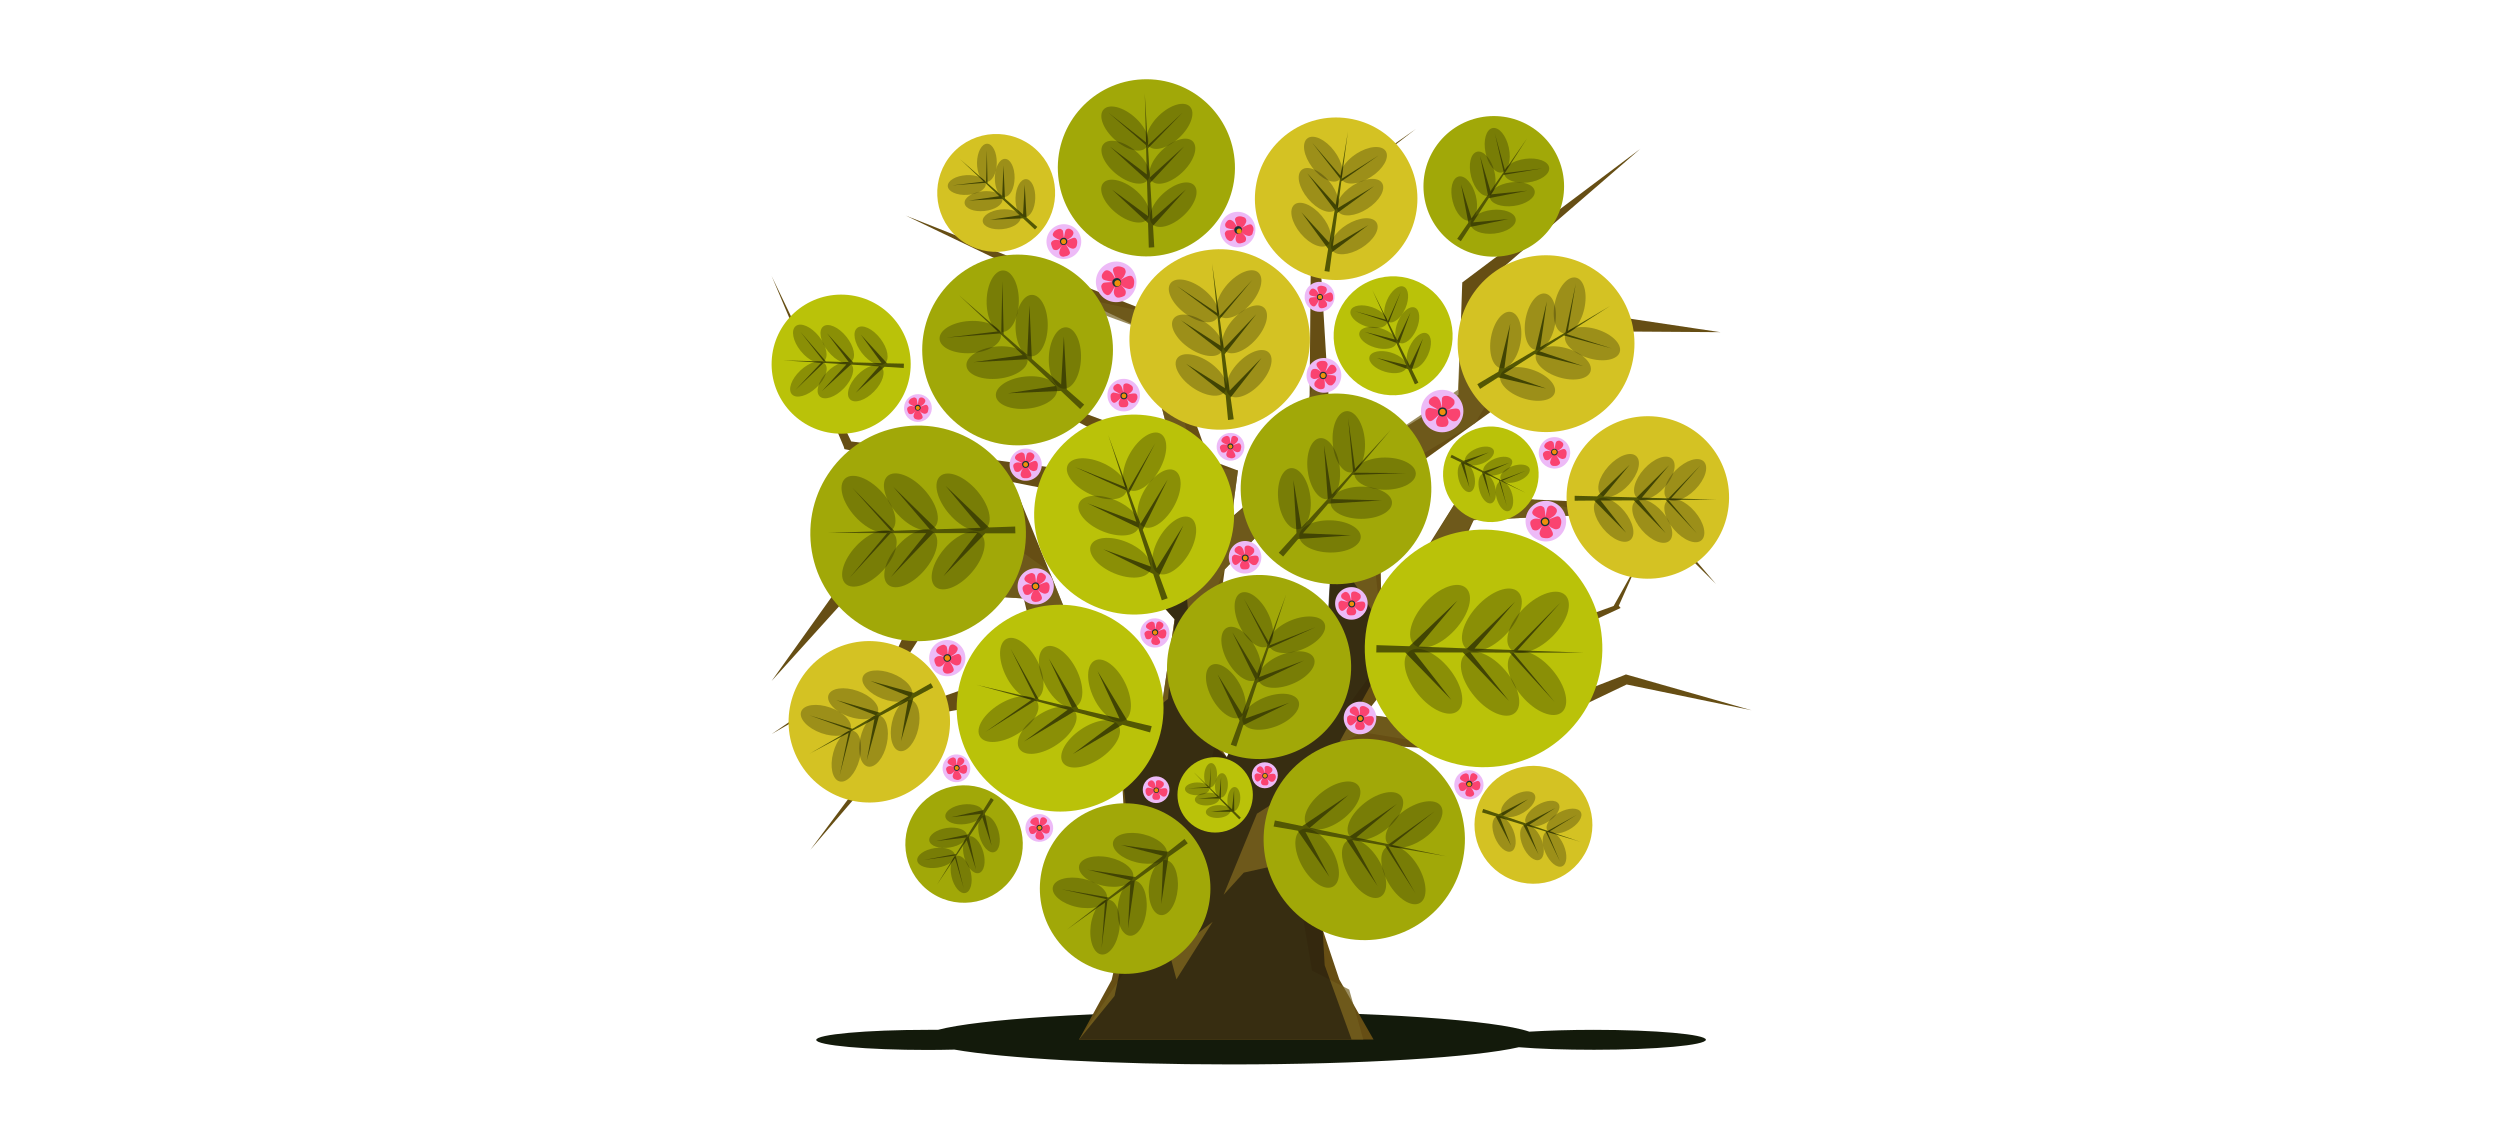 <?xml version="1.0" encoding="utf-8"?>
<!-- Generator: Adobe Illustrator 19.2.0, SVG Export Plug-In . SVG Version: 6.00 Build 0)  -->
<svg version="1.1" id="live_x5F_tree" xmlns="http://www.w3.org/2000/svg" xmlns:xlink="http://www.w3.org/1999/xlink" x="0px"
	 y="0px" viewBox="0 0 1366 625" style="enable-background:new 0 0 1366 625;" xml:space="preserve">
<style type="text/css">
	.st0{fill:#131A0B;}
	.st1{fill:#664E14;}
	.st2{opacity:0.7;fill:#735E1F;}
	.st3{opacity:0.56;fill:#0D0C09;}
	.st4{fill:#BAC209;}
	.st5{fill:#535704;}
	.st6{opacity:0.3;fill:#181A01;}
	.st7{fill:#D4C223;}
	.st8{fill:#A1A808;}
	.st9{fill:#EDBAF7;}
	.st10{fill:#FA4370;}
	.st11{fill:#173238;}
	.st12{fill:#F08F0A;}
</style>
<g id="main_x5F_live_x5F_tree">
	<path class="st0" d="M870.9,562.7c-13.2,0-25.3,0.4-35.3,1c-18.2-6.3-84.4-11-163.2-11c-74.6,0-137.9,4.2-159.9,10
		c-1.8,0-3.6,0-5.4,0c-33.8,0-61.1,2.5-61.1,5.5c0,3,27.4,5.5,61.1,5.5c4.9,0,9.7-0.1,14.4-0.2c27.4,4.8,84.7,8.1,151,8.1
		c72,0,133.5-3.9,157.4-9.4c10.9,0.9,25.3,1.4,41.1,1.4c33.8,0,61.1-2.5,61.1-5.5C932.1,565.2,904.7,562.7,870.9,562.7z"/>
	<polygon id="dead_x5F_tree_x5F_body_3_" class="st1" points="496.3,358.1 517.8,324.5 559.4,327 567.7,362.2 502.8,384.9 
		501.2,385.5 500.7,386.6 442.8,464.3 505.7,391 578,378.1 596.6,397.1 612.9,422.4 616.8,494.2 607.4,535.5 589.6,568 750.5,568 
		731.8,535.2 716.3,488.8 720.1,433.5 733.4,406.3 733.6,406 810.3,410.7 812,410.8 813.1,410.2 888.8,374 957.1,388.1 889.1,368.7 
		888.4,368.5 887.5,368.9 810.1,399 803.8,398.1 833.7,356.1 884,332.9 885.5,332.2 884.5,331 895.3,306.8 881.7,331.1 829.9,349.8 
		829.2,350 828.4,350.9 789.9,396.2 745.9,390.3 755.5,378 755.6,378.1 755.6,377.8 771.9,356.9 805.2,284.2 898.3,279.9 
		937.6,319.1 900.5,275.8 797.4,271.1 754.9,338.8 753.7,268.8 835.2,210.2 836.8,209.1 837.5,207.9 853.4,180.9 940,181.5 
		850.3,168.1 846.7,167.4 844.3,171 825.7,198.2 809.1,208.3 807.3,158.2 896.3,81.3 800.5,153.2 799,154.3 798.9,156.4 
		796.9,215.7 735.4,253.1 730.6,256.1 730.2,262.6 724.1,364 677,398.9 670.4,413.8 664.4,404.7 667.4,324.7 667.2,325.8 
		669.2,311.1 725.9,252.7 728.2,250.3 727.8,247.5 719.6,112.1 773.7,70.4 717.2,110.1 716.4,110.5 716.5,111.5 715.3,245.6 
		673,282.6 676.4,257.1 660.6,251.2 632.9,174.4 631.9,171.8 629.7,171.1 494.9,117.8 623.7,179.6 640.2,243.6 546.5,208.6 
		658.5,266.4 645.8,315.9 587.8,258.6 586.2,257 584.3,256.7 465.1,241.2 421.6,150.8 461,244 461.4,245.4 462.9,245.7 579.9,268.7 
		641.8,338.4 635.3,382.2 591,355.5 556.7,271.3 484.9,290.8 549.3,283.8 555.2,308.8 462.8,314.4 421.6,372.1 467.3,321.5 
		504.6,323.7 490.8,353.7 421.6,401.1 	"/>
	<polygon id="dead_x5F_tree_x5F_lyr_x5F_1_3_" class="st2" points="745.9,390.3 738.6,382.8 761.6,351.4 805.2,284.2 872.5,281.1 
		837.3,272.9 797.4,271.1 754.7,341.5 746.5,266 806,231.2 825.7,198.2 809.1,208.3 808.1,179.5 819.4,147.8 798.2,177.9 796.6,213 
		755.9,240.6 729.7,269.8 724.1,364 690.7,397.3 677,398.9 670.4,413.8 656.8,436.3 664.4,404.7 665.1,384.5 656.8,339.1 
		669.2,311.1 703.7,275.5 728.2,250.3 721,201.6 714.1,220.6 712.5,251.9 673,282.6 676.4,257.1 651.6,253.8 645.9,222.5 
		631.9,171.8 575.3,159.6 595.9,169.4 623.7,179.6 640.2,243.6 606.7,239.7 658.5,266.4 656.3,274.2 645.8,315.9 579.9,268.7 
		641.8,338.4 635.3,382.2 631,398.1 606.2,364.7 584.3,363.2 584.2,338.8 573.5,312.4 552.4,297.2 555.2,308.8 513,321.5 493,348.9 
		504.6,345.2 517.8,324.5 559.4,327 570.6,357.9 535.1,385.8 554.2,382 552.4,382.7 578,378.1 608.9,413 622.8,470.5 614,531.8 
		589.6,568 744.9,568 737.2,540.7 716.9,530.4 709.4,486.7 711.6,451 721.4,411.6 744.9,400.1 806.8,410.5 851.6,391.8 810.1,399 	
		"/>
	<path id="dead_x5F_tree_x5F_lyr_x5F_2_5_" class="st3" d="M723.1,421.4l38.5-70.1l12.5-43.7l-19.4,33.9L727.5,299l-3.4,65
		L677,398.9l-6.6,14.9L654.7,400l-7.4-88.4l-1.5,4.3l-31.1-8.1l27.2,30.6l-3.7,43.5l-9.4,7.3l-23.7-25.4l16.3,37.1L578,378.1
		l35,44.3l5,40.3l1.9,30.3l-10.9,51.2L589.6,568h12h49.9h17.1h69.9l-14.7-40.6l-3.4-59.7l-40.8,9.1l-11,12.1l18.2-44.3L723.1,421.4z
		 M642.8,535.1l-3.6-13.5l23.4-17.9L642.8,535.1z"/>
	<g id="leaves_x5F_1">
		<g id="leaf_x5F_grp_x5F_1">
			
				<ellipse transform="matrix(0.247 -0.969 0.969 0.247 61.375 852.651)" class="st4" cx="579.2" cy="386.8" rx="56.5" ry="56.5"/>
			<polygon class="st5" points="573.1,359.9 585.7,386.5 567.6,382.2 552.2,354.5 565.8,381.8 533.6,374.2 563.6,382.4 538.6,399.8 
				565.4,382.9 583.4,387.8 559.5,405.2 586.8,388.8 609.1,394.9 586.2,412 613.3,396 628.4,400.2 629.3,396.8 615.9,393.6 
				599.7,366.7 611.7,392.6 589.2,387.3 			"/>
			
				<ellipse transform="matrix(0.891 -0.455 0.455 0.891 -105.09 293.79)" class="st6" cx="558" cy="365.3" rx="9.5" ry="18.3"/>
			
				<ellipse transform="matrix(0.89 -0.455 0.455 0.89 -104.847 304.286)" class="st6" cx="579.8" cy="370" rx="9.5" ry="18.3"/>
			
				<ellipse transform="matrix(0.828 -0.561 0.561 0.828 -125.172 389.804)" class="st6" cx="572.1" cy="398.7" rx="18.3" ry="9.5"/>
			
				<ellipse transform="matrix(0.828 -0.561 0.561 0.828 -125.279 404.366)" class="st6" cx="595.8" cy="406.2" rx="18.3" ry="9.5"/>
			<ellipse transform="matrix(0.9 -0.436 0.436 0.9 -103.888 301.978)" class="st6" cx="606.2" cy="377.4" rx="9.5" ry="18.3"/>
			<ellipse transform="matrix(0.853 -0.522 0.522 0.853 -124.104 345.29)" class="st6" cx="551" cy="393" rx="18.3" ry="9.5"/>
		</g>
		<g id="leaf_x5F_grp_x5F_2">
			
				<ellipse transform="matrix(0.707 -0.707 0.707 0.707 -112.604 596.78)" class="st4" cx="664.1" cy="434.3" rx="20.6" ry="20.6"/>
			<polygon class="st5" points="667.2,424.7 666.2,435.4 661.3,430.7 661.6,419.1 660.8,430.2 652.1,421.8 660,430 648.9,430.8 
				660.5,430.5 665.2,435.4 654.5,436.4 666.1,436.3 672,442.4 661.6,443.5 673.1,443.6 677.1,447.7 678,446.8 674.4,443.3 
				674.3,431.8 673.2,442.2 667.1,436.3 			"/>
			
				<ellipse transform="matrix(6.377923e-002 -0.998 0.998 6.377923e-002 196.533 1056.669)" class="st6" cx="661.4" cy="423.6" rx="6.7" ry="3.5"/>
			
				<ellipse transform="matrix(6.363629e-002 -0.998 0.998 6.363629e-002 196.682 1067.904)" class="st6" cx="667.4" cy="429.1" rx="6.7" ry="3.5"/>
			
				<ellipse transform="matrix(0.998 -5.991145e-002 5.991145e-002 0.998 -24.98 40.305)" class="st6" cx="659.7" cy="436.7" rx="6.7" ry="3.5"/>
			
				<ellipse transform="matrix(0.998 -5.991145e-002 5.991145e-002 0.998 -25.373 40.679)" class="st6" cx="665.7" cy="443.5" rx="6.7" ry="3.5"/>
			
				<ellipse transform="matrix(8.493626e-002 -0.996 0.996 8.493626e-002 182.238 1071.222)" class="st6" cx="674.3" cy="436.4" rx="6.7" ry="3.5"/>
			
				<ellipse transform="matrix(1 -1.303401e-002 1.303401e-002 1 -5.562 8.562)" class="st6" cx="654.1" cy="431" rx="6.7" ry="3.5"/>
		</g>
		<g id="leaf_x5F_grp_x5F_3">
			
				<ellipse transform="matrix(0.946 -0.325 0.325 0.946 -57.751 216.486)" class="st4" cx="619.5" cy="281.2" rx="54.6" ry="54.6"/>
			<polygon class="st5" points="638,262 623.2,286.2 617,269.3 631.2,242.2 616.4,267.7 605.5,237.6 614.8,266.2 587.4,255.2 
				615.3,267.9 620.9,285.1 594.2,275 621.9,288.3 628.8,309.6 602.8,300.1 630.1,313.6 634.8,328 638,326.9 633.4,314.4 
				646.6,287.1 632,310.5 624.4,289.5 			"/>
			
				<ellipse transform="matrix(0.495 -0.869 0.869 0.495 96.239 670.889)" class="st6" cx="625.6" cy="252.6" rx="17.6" ry="9.2"/>
			
				<ellipse transform="matrix(0.495 -0.869 0.869 0.495 82.677 687.833)" class="st6" cx="633.4" cy="272.8" rx="17.6" ry="9.2"/>
			
				<ellipse transform="matrix(0.384 -0.923 0.923 0.384 112.989 732.958)" class="st6" cx="606.1" cy="281.8" rx="9.2" ry="17.6"/>
			
				<ellipse transform="matrix(0.384 -0.923 0.923 0.384 95.718 753.141)" class="st6" cx="612.6" cy="304.8" rx="9.2" ry="17.6"/>
			<ellipse transform="matrix(0.514 -0.858 0.858 0.514 56.212 695.205)" class="st6" cx="641.4" cy="298" rx="17.6" ry="9.2"/>
			
				<ellipse transform="matrix(0.427 -0.904 0.904 0.427 106.831 691.851)" class="st6" cx="599.5" cy="261.6" rx="9.2" ry="17.6"/>
		</g>
		<g id="leaf_x5F_grp_x5F_4">
			
				<ellipse transform="matrix(4.596345e-002 -0.999 0.999 4.596345e-002 239.683 648.971)" class="st4" cx="459.6" cy="199" rx="38" ry="38"/>
			<polygon class="st5" points="451.9,182.1 463.8,197.9 451.3,197.5 437.4,181.4 450.1,197.5 427.8,196.9 448.7,198.2 434.6,213.1 
				450,198.3 462.5,199.1 449.1,213.7 464.9,199.2 480.3,200.2 467.6,214.6 483.3,200.4 493.8,201.1 493.9,198.7 484.7,198.5 
				470.4,182.9 481.7,198.4 466.2,198 			"/>
			
				<ellipse transform="matrix(0.78 -0.625 0.625 0.78 -20.144 318.054)" class="st6" cx="442.7" cy="187.7" rx="6.4" ry="12.3"/>
			
				<ellipse transform="matrix(0.78 -0.625 0.625 0.78 -16.901 327.573)" class="st6" cx="457.7" cy="187.8" rx="6.4" ry="12.3"/>
			
				<ellipse transform="matrix(0.697 -0.717 0.717 0.697 -10.706 390.232)" class="st6" cx="456.5" cy="207.8" rx="12.3" ry="6.4"/>
			
				<ellipse transform="matrix(0.697 -0.717 0.717 0.697 -6.91 402.605)" class="st6" cx="473.1" cy="209.5" rx="12.3" ry="6.4"/>
			
				<ellipse transform="matrix(0.793 -0.609 0.609 0.793 -16.767 328.873)" class="st6" cx="476.1" cy="189.1" rx="6.4" ry="12.3"/>
			
				<ellipse transform="matrix(0.73 -0.683 0.683 0.73 -22.107 357.801)" class="st6" cx="441.8" cy="206.9" rx="12.3" ry="6.4"/>
		</g>
		<g id="leaf_x5F_grp_x5F_5">
			
				<ellipse transform="matrix(0.904 -0.428 0.428 0.904 -5.19 343.48)" class="st4" cx="761" cy="183.3" rx="32.5" ry="32.5"/>
			<polygon class="st5" points="770.7,170.7 763.5,186 758.8,176.4 765.4,159.4 758.3,175.5 749.8,158.4 757.2,174.7 740.3,170 
				757.6,175.7 762.1,185.5 745.6,181.3 762.9,187.3 768.4,199.5 752.4,195.6 769.4,201.8 773.1,210 775,209.1 771.5,202 777.5,185 
				770.3,199.8 764.4,187.9 			"/>
			
				<ellipse transform="matrix(0.396 -0.918 0.918 0.396 308.527 800.762)" class="st6" cx="762.7" cy="165.9" rx="10.5" ry="5.5"/>
			
				<ellipse transform="matrix(0.396 -0.918 0.918 0.396 301.685 813.146)" class="st6" cx="768.7" cy="177.4" rx="10.5" ry="5.5"/>
			
				<ellipse transform="matrix(0.279 -0.96 0.96 0.279 365.645 856.121)" class="st6" cx="753.1" cy="184.5" rx="5.5" ry="10.5"/>
			
				<ellipse transform="matrix(0.279 -0.96 0.96 0.279 356.954 870.872)" class="st6" cx="758.5" cy="197.7" rx="5.5" ry="10.5"/>
			
				<ellipse transform="matrix(0.415 -0.91 0.91 0.415 279.022 817.438)" class="st6" cx="775.1" cy="191.8" rx="10.5" ry="5.5"/>
			
				<ellipse transform="matrix(0.324 -0.946 0.946 0.324 341.959 824.522)" class="st6" cx="747.9" cy="173" rx="5.5" ry="10.5"/>
		</g>
		<g id="leaf_x5F_grp_x5F_6">
			
				<ellipse transform="matrix(0.443 -0.897 0.897 0.443 221.448 874.575)" class="st4" cx="814.1" cy="259.2" rx="26.1" ry="26.1"/>
			<polygon class="st5" points="814.3,271.9 811.2,258.7 819,262.4 823.3,276.4 819.7,262.7 833.6,269.3 820.8,262.7 833.7,257.2 
				820,262.3 812.4,258.3 824.8,252.8 810.9,257.6 801.4,252.7 813.4,247.2 799.6,251.8 793.2,248.5 792.5,249.9 798.2,252.6 
				802.9,266.3 800,253.5 809.7,258 			"/>
			
				<ellipse transform="matrix(0.966 -0.26 0.26 0.966 -42.193 223.019)" class="st6" cx="821.7" cy="271" rx="4.4" ry="8.4"/>
			
				<ellipse transform="matrix(0.966 -0.26 0.26 0.966 -41.42 220.45)" class="st6" cx="812.3" cy="266.7" rx="4.4" ry="8.4"/>
			
				<ellipse transform="matrix(0.926 -0.377 0.377 0.926 -35.526 327.626)" class="st6" cx="818.5" cy="254.5" rx="8.4" ry="4.4"/>
			
				<ellipse transform="matrix(0.926 -0.377 0.377 0.926 -34.136 323.48)" class="st6" cx="808.5" cy="248.9" rx="8.4" ry="4.4"/>
			
				<ellipse transform="matrix(0.971 -0.24 0.24 0.971 -39.17 199.569)" class="st6" cx="801" cy="260.9" rx="4.4" ry="8.4"/>
			
				<ellipse transform="matrix(0.943 -0.334 0.334 0.943 -39.037 290.9)" class="st6" cx="827.5" cy="259.1" rx="8.4" ry="4.4"/>
		</g>
		<g id="leaf_x5F_grp_x5F_7">
			
				<ellipse transform="matrix(1.893051e-002 -1 1 1.893051e-002 440.876 1158.184)" class="st4" cx="810.6" cy="354.4" rx="64.9" ry="64.9"/>
			<polygon class="st5" points="824.5,383 803.4,356.5 824.9,356.6 849.4,383.5 826.9,356.6 865,356.6 829.2,355.3 852.7,329.2 
				827.1,355.2 805.7,354.4 827.8,328.8 801.6,354.3 775.1,353.3 796.3,328.2 770.1,353.1 752.1,352.5 752,356.5 767.8,356.5 
				793,382.4 772.8,356.5 799.3,356.5 			"/>
			<ellipse transform="matrix(0.763 -0.646 0.646 0.763 -42.055 631.195)" class="st6" cx="840" cy="373" rx="11" ry="21"/>
			
				<ellipse transform="matrix(0.763 -0.646 0.646 0.763 -48.429 614.737)" class="st6" cx="814.4" cy="373.4" rx="11" ry="21"/>
			
				<ellipse transform="matrix(0.677 -0.736 0.736 0.677 13.406 709.154)" class="st6" cx="815.4" cy="339.3" rx="21" ry="11"/>
			<ellipse transform="matrix(0.677 -0.736 0.736 0.677 5.864 687.698)" class="st6" cx="787" cy="337.2" rx="21" ry="11"/>
			<ellipse transform="matrix(0.777 -0.63 0.63 0.777 -59.497 576.337)" class="st6" cx="782.9" cy="372.1" rx="11" ry="21"/>
			<ellipse transform="matrix(0.711 -0.703 0.703 0.711 3.597 689.072)" class="st6" cx="840.6" cy="340.2" rx="21" ry="11"/>
		</g>
		<g id="leaf_x5F_grp_x5F_8">
			
				<ellipse transform="matrix(0.853 -0.522 0.522 0.853 26.262 468.609)" class="st7" cx="844.7" cy="187.7" rx="48.3" ry="48.3"/>
			<polygon class="st5" points="864.9,200 841.1,191.9 854.5,183.3 880.7,190.4 855.8,182.5 879.7,167.2 856.7,180.8 861,155 
				855.4,181.6 841.6,189.7 845.2,164.7 839,191.2 822,201.2 825.2,176.9 818.7,203.1 807.2,209.9 808.7,212.5 818.6,206.2 
				844.8,212.3 821.8,204.2 838.5,193.5 			"/>
			
				<ellipse transform="matrix(0.295 -0.955 0.955 0.295 434.246 963.889)" class="st6" cx="870.6" cy="187.5" rx="8.2" ry="15.6"/>
			
				<ellipse transform="matrix(0.295 -0.955 0.955 0.295 412.85 956.09)" class="st6" cx="854.7" cy="198.1" rx="8.2" ry="15.6"/>
			
				<ellipse transform="matrix(0.175 -0.985 0.985 0.175 520.678 974.011)" class="st6" cx="841.7" cy="176.3" rx="15.6" ry="8.2"/>
			
				<ellipse transform="matrix(0.175 -0.985 0.985 0.175 495.211 963.835)" class="st6" cx="823" cy="186.3" rx="15.6" ry="8.2"/>
			
				<ellipse transform="matrix(0.316 -0.949 0.949 0.316 371.807 935.312)" class="st6" cx="834.4" cy="209.9" rx="8.2" ry="15.6"/>
			
				<ellipse transform="matrix(0.221 -0.975 0.975 0.221 505.553 966.418)" class="st6" cx="857.8" cy="166.7" rx="15.6" ry="8.2"/>
		</g>
		<g id="leaf_x5F_grp_x5F_9">
			
				<ellipse transform="matrix(0.148 -0.989 0.989 0.148 514.601 814.692)" class="st7" cx="730.2" cy="108.6" rx="44.4" ry="44.4"/>
			<polygon class="st5" points="750.8,101.7 731,113.7 732.9,99.1 753.3,84.9 733.1,97.7 736.5,71.9 732.5,96.1 716.9,77.9 
				732.2,97.5 729.8,111.9 714.3,94.7 729.3,114.7 726.3,132.6 711.1,116 725.7,136 723.7,148.1 726.4,148.5 727.8,137.8 747.6,123 
				728.3,134.4 730.7,116.4 			"/>
			
				<ellipse transform="matrix(0.84 -0.542 0.542 0.84 70.053 418.466)" class="st6" cx="745.4" cy="90.3" rx="14.3" ry="7.5"/>
			
				<ellipse transform="matrix(0.84 -0.542 0.542 0.84 60.24 420.091)" class="st6" cx="743.4" cy="107.8" rx="14.3" ry="7.5"/>
			<ellipse transform="matrix(0.767 -0.642 0.642 0.767 101.131 486.501)" class="st6" cx="720.4" cy="104" rx="7.5" ry="14.3"/>
			
				<ellipse transform="matrix(0.767 -0.642 0.642 0.767 87.916 488.286)" class="st6" cx="716.4" cy="123.1" rx="7.5" ry="14.3"/>
			
				<ellipse transform="matrix(0.852 -0.524 0.524 0.852 42.125 406.782)" class="st6" cx="739.7" cy="129" rx="14.3" ry="7.5"/>
			<ellipse transform="matrix(0.796 -0.605 0.605 0.796 94.722 455.262)" class="st6" cx="723.2" cy="87" rx="7.5" ry="14.3"/>
		</g>
		<g id="leaf_x5F_grp_x5F_10">
			
				<ellipse transform="matrix(9.839502e-003 -1 1 9.839502e-003 619.709 1169.534)" class="st7" cx="900.4" cy="271.8" rx="44.4" ry="44.4"/>
			<polygon class="st5" points="910.1,291.3 895.5,273.3 910.2,273.2 927.1,291.4 911.6,273.2 937.6,273 913.1,272.3 929,254.4 
				911.7,272.3 897.1,271.9 912,254.2 894.3,271.8 876.1,271.3 890.4,254 872.7,271.2 860.4,270.9 860.4,273.6 871.1,273.5 
				888.5,291.1 874.6,273.5 892.7,273.4 			"/>
			
				<ellipse transform="matrix(0.757 -0.653 0.653 0.757 37.787 670.331)" class="st6" cx="920.6" cy="284.3" rx="7.5" ry="14.3"/>
			
				<ellipse transform="matrix(0.757 -0.653 0.653 0.757 33.162 658.861)" class="st6" cx="903.1" cy="284.8" rx="7.5" ry="14.3"/>
			
				<ellipse transform="matrix(0.671 -0.742 0.742 0.671 103.584 756.26)" class="st6" cx="903.6" cy="261.5" rx="14.3" ry="7.5"/>
			
				<ellipse transform="matrix(0.671 -0.742 0.742 0.671 98.051 741.294)" class="st6" cx="884.2" cy="260.2" rx="14.3" ry="7.5"/>
			
				<ellipse transform="matrix(0.771 -0.637 0.637 0.771 21.015 626.566)" class="st6" cx="881.6" cy="284.1" rx="7.5" ry="14.3"/>
			
				<ellipse transform="matrix(0.705 -0.709 0.709 0.705 86.003 730.49)" class="st6" cx="920.8" cy="261.9" rx="14.3" ry="7.5"/>
		</g>
		<g id="leaf_x5F_grp_x5F_11">
			
				<ellipse transform="matrix(0.304 -0.953 0.953 0.304 153.038 1112.088)" class="st7" cx="838" cy="451.3" rx="32.2" ry="32.2"/>
			<polygon class="st5" points="840.6,466.8 834.3,451.2 844.5,454.3 852.3,470.6 845.5,454.6 863.6,460 846.7,454.3 861.6,445.2 
				845.7,454 835.7,450.6 849.8,441.5 833.7,449.9 821.3,445.7 834.9,436.7 818.9,444.9 810.4,442 809.8,443.9 817.3,446.1 
				825.6,462 819.7,446.9 832.3,450.7 			"/>
			
				<ellipse transform="matrix(0.916 -0.401 0.401 0.916 -114.847 379.125)" class="st6" cx="849.4" cy="464.3" rx="5.4" ry="10.4"/>
			
				<ellipse transform="matrix(0.916 -0.401 0.401 0.916 -114.495 373.839)" class="st6" cx="837.1" cy="460.8" rx="5.4" ry="10.4"/>
			
				<ellipse transform="matrix(0.86 -0.511 0.511 0.86 -108.978 492.605)" class="st6" cx="842.4" cy="444.7" rx="10.4" ry="5.4"/>
			
				<ellipse transform="matrix(0.86 -0.511 0.511 0.86 -108.259 485.008)" class="st6" cx="829.2" cy="439.7" rx="10.4" ry="5.4"/>
			
				<ellipse transform="matrix(0.924 -0.381 0.381 0.924 -111.614 347.81)" class="st6" cx="822.3" cy="455.7" rx="5.4" ry="10.4"/>
			
				<ellipse transform="matrix(0.883 -0.47 0.47 0.883 -110.663 453.983)" class="st6" cx="854.3" cy="448.7" rx="10.4" ry="5.4"/>
		</g>
		<g id="leaf_x5F_grp_x5F_12">
			
				<ellipse transform="matrix(0.993 -0.119 0.119 0.993 -17.346 80.88)" class="st7" cx="666.4" cy="185.2" rx="49.3" ry="49.3"/>
			<polygon class="st5" points="686.4,171.7 668.7,190.4 666.5,174.3 684.2,153 666.3,172.7 662.3,144 665.1,171.1 643,156.2 
				665.2,172.7 666.9,188.9 645.3,175 667.2,192 669.3,212.1 648.1,198.8 669.7,215.9 671,229.5 674.1,229.1 672.4,217.2 
				689.3,195.6 671.9,213.4 669.2,193.5 			"/>
			
				<ellipse transform="matrix(0.666 -0.746 0.746 0.666 105.752 558.655)" class="st6" cx="677.2" cy="161.1" rx="15.9" ry="8.3"/>
			
				<ellipse transform="matrix(0.666 -0.746 0.746 0.666 92.371 567.3)" class="st6" cx="680.3" cy="180.4" rx="15.9" ry="8.3"/>
			
				<ellipse transform="matrix(0.569 -0.822 0.822 0.569 131.287 616.97)" class="st6" cx="654.5" cy="183.2" rx="8.3" ry="15.9"/>
			
				<ellipse transform="matrix(0.57 -0.822 0.822 0.57 114.054 627.287)" class="st6" cx="655.9" cy="204.8" rx="8.3" ry="15.9"/>
			
				<ellipse transform="matrix(0.682 -0.731 0.731 0.682 67.556 563.896)" class="st6" cx="682.6" cy="204.2" rx="15.9" ry="8.3"/>
			
				<ellipse transform="matrix(0.607 -0.794 0.794 0.607 125.858 582.882)" class="st6" cx="652.5" cy="164.1" rx="8.3" ry="15.9"/>
		</g>
		<g id="leaf_x5F_grp_x5F_13">
			
				<ellipse transform="matrix(0.672 -0.741 0.741 0.672 100.362 437.71)" class="st7" cx="544.2" cy="105.6" rx="32.2" ry="32.2"/>
			<polygon class="st5" points="548.3,90.4 547.6,107.1 539.6,100.1 539.2,82.1 538.8,99.4 524.6,87 537.5,99.2 520.3,101.3 
				538.3,99.9 546,107.2 529.4,109.6 547.5,108.6 557.1,117.6 541,120.1 559,119.3 565.5,125.4 566.8,124 560.9,118.8 559.9,100.9 
				559,117.2 549.1,108.5 			"/>
			
				<ellipse transform="matrix(1.516049e-002 -1 1 1.516049e-002 442.066 626.887)" class="st6" cx="539.3" cy="89" rx="10.4" ry="5.4"/>
			
				<ellipse transform="matrix(1.507002e-002 -1 1 1.507002e-002 443.511 644.737)" class="st6" cx="549" cy="97.2" rx="10.4" ry="5.4"/>
			
				<ellipse transform="matrix(0.994 -0.108 0.108 0.994 -8.723 58.922)" class="st6" cx="537.5" cy="109.7" rx="10.4" ry="5.4"/>
			
				<ellipse transform="matrix(0.994 -0.108 0.108 0.994 -9.745 59.957)" class="st6" cx="547.4" cy="119.7" rx="10.4" ry="5.4"/>
			
				<ellipse transform="matrix(3.652063e-002 -0.999 0.999 3.652063e-002 431.912 664.062)" class="st6" cx="560.3" cy="108" rx="10.4" ry="5.4"/>
			
				<ellipse transform="matrix(0.998 -6.172116e-002 6.172116e-002 0.998 -5.234 32.802)" class="st6" cx="528.3" cy="101.1" rx="10.4" ry="5.4"/>
		</g>
		<g id="leaf_x5F_grp_x5F_14">
			
				<ellipse transform="matrix(0.873 -0.488 0.488 0.873 -132.115 281.748)" class="st7" cx="474.9" cy="394.5" rx="44.1" ry="44.1"/>
			<polygon class="st5" points="456.9,382.5 478.4,390.8 465.8,398.2 442.2,390.8 464.6,398.9 442.2,411.9 463.7,400.4 458.8,423.7 
				464.9,399.7 477.8,392.9 473.6,415.5 480.2,391.5 496.1,383 492.3,405 499.1,381.4 509.9,375.6 508.6,373.3 499.3,378.6 
				475.7,372.1 496.4,380.4 480.8,389.4 			"/>
			
				<ellipse transform="matrix(0.333 -0.943 0.943 0.333 -70.306 688.075)" class="st6" cx="451.3" cy="393.7" rx="7.4" ry="14.3"/>
			
				<ellipse transform="matrix(0.333 -0.943 0.943 0.333 -51.842 696.037)" class="st6" cx="466.2" cy="384.7" rx="7.4" ry="14.3"/>
			
				<ellipse transform="matrix(0.214 -0.977 0.977 0.214 -20.622 784.523)" class="st6" cx="477.3" cy="405.1" rx="14.3" ry="7.4"/>
			
				<ellipse transform="matrix(0.214 -0.977 0.977 0.214 1.246 794.751)" class="st6" cx="494.6" cy="396.6" rx="14.3" ry="7.4"/>
			
				<ellipse transform="matrix(0.353 -0.935 0.935 0.353 -36.781 696.184)" class="st6" cx="485.1" cy="374.7" rx="7.4" ry="14.3"/>
			
				<ellipse transform="matrix(0.26 -0.966 0.966 0.26 -56.878 752.202)" class="st6" cx="462.2" cy="413.2" rx="14.3" ry="7.4"/>
		</g>
		<g id="leaf_x5F_grp_x5F_15">
			
				<ellipse transform="matrix(0.329 -0.944 0.944 0.329 117.688 894.17)" class="st8" cx="688.1" cy="364.3" rx="50.3" ry="50.3"/>
			<polygon class="st5" points="712.5,360.9 687.9,370 693.1,354.3 718.8,342.7 693.6,352.7 702.8,324.7 693.2,350.8 679.7,327.2 
				692.6,352.3 686.9,367.9 673.3,345.4 685.8,370.9 678.7,390.2 665.3,368.5 677.3,393.8 672.5,406.9 675.5,407.9 679.3,396.3 
				704.4,384 680.5,392.6 686.9,373.1 			"/>
			
				<ellipse transform="matrix(0.926 -0.377 0.377 0.926 -78.527 292.724)" class="st6" cx="708.8" cy="347" rx="16.3" ry="8.5"/>
			
				<ellipse transform="matrix(0.926 -0.377 0.377 0.926 -86.126 291.866)" class="st6" cx="703" cy="366.1" rx="16.3" ry="8.5"/>
			
				<ellipse transform="matrix(0.873 -0.488 0.488 0.873 -88.019 376.451)" class="st6" cx="678.1" cy="357.1" rx="8.5" ry="16.3"/>
			
				<ellipse transform="matrix(0.873 -0.488 0.488 0.873 -99.052 374.917)" class="st6" cx="669.7" cy="377.5" rx="8.5" ry="16.3"/>
			
				<ellipse transform="matrix(0.934 -0.357 0.357 0.934 -93.104 273.569)" class="st6" cx="694.4" cy="388.9" rx="16.3" ry="8.5"/>
			
				<ellipse transform="matrix(0.895 -0.447 0.447 0.895 -79.178 341.592)" class="st6" cx="684.8" cy="338.7" rx="8.5" ry="16.3"/>
		</g>
		<g id="leaf_x5F_grp_x5F_16">
			
				<ellipse transform="matrix(0.188 -0.982 0.982 0.188 155.291 1104.319)" class="st8" cx="745.2" cy="458.3" rx="55" ry="55"/>
			<polygon class="st5" points="752.7,484.1 738.9,459 756.8,462.1 773.4,488.1 758.5,462.4 790.3,467.9 760.6,461.7 783.9,443.3 
				758.8,461.3 741.1,457.6 763.2,439.3 737.7,456.9 715.7,452.3 736.9,434.3 711.5,451.4 696.6,448.3 695.9,451.6 709.1,453.9 
				726.4,479.1 713.3,454.6 735.4,458.4 			"/>
			
				<ellipse transform="matrix(0.861 -0.508 0.508 0.861 -136.471 456.178)" class="st6" cx="767.1" cy="478" rx="9.3" ry="17.8"/>
			
				<ellipse transform="matrix(0.861 -0.508 0.508 0.861 -137.782 444.684)" class="st6" cx="745.6" cy="474.7" rx="9.3" ry="17.8"/>
			
				<ellipse transform="matrix(0.792 -0.611 0.611 0.792 -116.214 551.524)" class="st6" cx="751.3" cy="446.3" rx="17.8" ry="9.3"/>
			
				<ellipse transform="matrix(0.792 -0.611 0.611 0.792 -117.52 536.003)" class="st6" cx="727.9" cy="440.5" rx="17.8" ry="9.3"/>
			
				<ellipse transform="matrix(0.872 -0.49 0.49 0.872 -137.526 412.486)" class="st6" cx="719.5" cy="469" rx="9.3" ry="17.8"/>
			
				<ellipse transform="matrix(0.82 -0.573 0.573 0.82 -118.902 523.493)" class="st6" cx="772.3" cy="450.7" rx="17.8" ry="9.3"/>
		</g>
		<g id="leaf_x5F_grp_x5F_17">
			
				<ellipse transform="matrix(0.542 -0.84 0.84 0.542 -146.272 653.895)" class="st8" cx="527" cy="461.2" rx="32.1" ry="32.1"/>
			<polygon class="st5" points="511.3,459.6 528,457.6 522.4,466.6 504.7,469.9 521.8,467.5 511.9,483.5 521.8,468.8 526.6,485.4 
				522.3,467.9 528.2,459.1 533.3,475.1 529.4,457.4 536.7,446.5 541.8,462 538.1,444.5 543,437.1 541.4,436 537.3,442.6 
				519.8,446.5 535.9,444.7 529,455.9 			"/>
			
				<ellipse transform="matrix(0.989 -0.148 0.148 0.989 -63.772 80.912)" class="st6" cx="511.5" cy="468.7" rx="10.4" ry="5.4"/>
			<ellipse transform="matrix(0.989 -0.148 0.148 0.989 -62.017 81.65)" class="st6" cx="518" cy="457.8" rx="10.4" ry="5.4"/>
			
				<ellipse transform="matrix(0.963 -0.269 0.269 0.963 -106.001 160.244)" class="st6" cx="532.1" cy="467.2" rx="5.4" ry="10.4"/>
			
				<ellipse transform="matrix(0.963 -0.269 0.269 0.963 -102.625 162.03)" class="st6" cx="540.4" cy="455.8" rx="5.4" ry="10.4"/>
			
				<ellipse transform="matrix(0.992 -0.127 0.127 0.992 -52.233 70.49)" class="st6" cx="526.8" cy="444.9" rx="10.4" ry="5.4"/>
			
				<ellipse transform="matrix(0.975 -0.223 0.223 0.975 -93.382 129.346)" class="st6" cx="525.2" cy="477.5" rx="5.4" ry="10.4"/>
		</g>
		<g id="leaf_x5F_grp_x5F_18">
			
				<ellipse transform="matrix(0.803 -0.596 0.596 0.803 -168.149 462.246)" class="st8" cx="614.8" cy="485.3" rx="46.6" ry="46.6"/>
			<polygon class="st5" points="594.3,475.2 617.9,481 605.8,490.4 580,485.9 604.6,491.3 582.9,508 603.8,493 601.9,518.2 
				605.1,492.2 617.6,483.2 616.3,507.5 620,481.5 635.5,470.4 634.5,494 638.4,468.3 649,460.8 647.2,458.4 638.3,465.4 
				612.5,461.7 635.4,467.6 620.3,479.2 			"/>
			
				<ellipse transform="matrix(0.209 -0.978 0.978 0.209 -10.212 962.854)" class="st6" cx="589.9" cy="487.7" rx="7.9" ry="15.1"/>
			
				<ellipse transform="matrix(0.209 -0.978 0.978 0.209 12.379 967.696)" class="st6" cx="604.3" cy="476.2" rx="7.9" ry="15.1"/>
			
				<ellipse transform="matrix(8.667556e-002 -0.996 0.996 8.667556e-002 70.867 1069.476)" class="st6" cx="618.7" cy="496.1" rx="15.1" ry="7.9"/>
			
				<ellipse transform="matrix(8.655100e-002 -0.996 0.996 8.655100e-002 97.757 1076.274)" class="st6" cx="635.8" cy="484.8" rx="15.1" ry="7.9"/>
			
				<ellipse transform="matrix(0.23 -0.973 0.973 0.23 29.049 962.998)" class="st6" cx="622.8" cy="463.1" rx="7.9" ry="15.1"/>
			
				<ellipse transform="matrix(0.133 -0.991 0.991 0.133 21.355 1037.739)" class="st6" cx="604" cy="506.7" rx="15.1" ry="7.9"/>
		</g>
		<g id="leaf_x5F_grp_x5F_19">
			
				<ellipse transform="matrix(0.66 -0.751 0.751 0.66 47.397 639.144)" class="st8" cx="730.2" cy="267.2" rx="52.1" ry="52.1"/>
			<polygon class="st5" points="754.9,273.4 727.8,272.7 738.9,259.5 768.1,258.5 740,258.3 759.8,235 740.4,256.2 736.6,228.3 
				739.3,257.5 727.7,270.2 723.4,243.3 725.5,272.6 711.1,288.3 706.7,262.3 708.4,291.3 698.7,302 701.1,304.1 709.3,294.5 
				738.2,292.5 711.9,291.4 725.7,275.2 			"/>
			<ellipse class="st6" cx="756.8" cy="258.8" rx="16.8" ry="8.8"/>
			<ellipse class="st6" cx="743.8" cy="274.7" rx="16.8" ry="8.8"/>
			
				<ellipse transform="matrix(0.992 -0.124 0.124 0.992 -26.15 91.429)" class="st6" cx="723.4" cy="256.4" rx="8.8" ry="16.8"/>
			
				<ellipse transform="matrix(0.992 -0.124 0.124 0.992 -28.31 89.665)" class="st6" cx="707.4" cy="272.7" rx="8.8" ry="16.8"/>
			
				<ellipse transform="matrix(2.087107e-002 -1 1 2.087107e-002 418.253 1013.674)" class="st6" cx="726.7" cy="293.3" rx="8.8" ry="16.8"/>
			
				<ellipse transform="matrix(0.997 -7.710727e-002 7.710727e-002 0.997 -16.418 57.549)" class="st6" cx="737" cy="241.4" rx="8.8" ry="16.8"/>
		</g>
		<g id="leaf_x5F_grp_x5F_20">
			
				<ellipse transform="matrix(1 -1.624425e-002 1.624425e-002 1 -4.668 8.187)" class="st8" cx="501.6" cy="291.4" rx="58.9" ry="58.9"/>
			<polygon class="st5" points="488.1,266 508.1,289.3 488.6,290 465.6,266.4 486.8,290 452.2,291.2 484.7,291.3 464.3,315.6 
				486.6,291.3 506.1,291.3 486.8,315.3 509.8,291.3 533.9,291.3 515.5,314.8 538.4,291.4 554.8,291.4 554.7,287.7 540.4,288.2 
				516.7,265.5 535.8,288.4 511.8,289.2 			"/>
			
				<ellipse transform="matrix(0.74 -0.673 0.673 0.74 -61.989 390.877)" class="st6" cx="474.4" cy="275.6" rx="9.9" ry="19"/>
			
				<ellipse transform="matrix(0.74 -0.673 0.673 0.74 -55.123 406.121)" class="st6" cx="497.6" cy="274.3" rx="9.9" ry="19"/>
			
				<ellipse transform="matrix(0.651 -0.759 0.759 0.651 -58.138 484.16)" class="st6" cx="497.8" cy="305.3" rx="19" ry="9.9"/>
			
				<ellipse transform="matrix(0.651 -0.759 0.759 0.651 -49.887 504.184)" class="st6" cx="523.6" cy="306.4" rx="19" ry="9.9"/>
			
				<ellipse transform="matrix(0.754 -0.657 0.657 0.754 -50.937 413.126)" class="st6" cx="526.2" cy="274.6" rx="9.9" ry="19"/>
			
				<ellipse transform="matrix(0.686 -0.728 0.728 0.686 -73.081 441.343)" class="st6" cx="474.9" cy="305.4" rx="19" ry="9.9"/>
		</g>
		<g id="leaf_x5F_grp_x5F_21">
			
				<ellipse transform="matrix(0.557 -0.831 0.831 0.557 276.982 723.037)" class="st8" cx="815.9" cy="102" rx="38.4" ry="38.4"/>
			<polygon class="st5" points="834.6,104.2 814.7,106.2 821.5,95.6 842.7,92 822.2,94.6 834.4,75.6 822.3,93 816.8,73 821.6,94 
				814.4,104.4 808.7,85.2 813,106.4 804,119.3 798.3,100.7 802.3,121.7 796.2,130.5 798.2,131.8 803.3,124 824.2,119.7 
				804.9,121.5 813.4,108.3 			"/>
			
				<ellipse transform="matrix(0.991 -0.131 0.131 0.991 -5.032 110.099)" class="st6" cx="834.5" cy="93.3" rx="12.4" ry="6.5"/>
			
				<ellipse transform="matrix(0.991 -0.131 0.131 0.991 -6.791 109.141)" class="st6" cx="826.6" cy="106.2" rx="12.4" ry="6.5"/>
			
				<ellipse transform="matrix(0.968 -0.252 0.252 0.968 2.269 207.245)" class="st6" cx="809.9" cy="94.8" rx="6.5" ry="12.4"/>
			
				<ellipse transform="matrix(0.968 -0.252 0.252 0.968 -1.425 205.281)" class="st6" cx="799.8" cy="108.2" rx="6.5" ry="12.4"/>
			<ellipse transform="matrix(0.994 -0.11 0.11 0.994 -8.396 90.225)" class="st6" cx="815.8" cy="121.4" rx="12.4" ry="6.5"/>
			
				<ellipse transform="matrix(0.978 -0.207 0.207 0.978 0.604 170.829)" class="st6" cx="818.4" cy="82.5" rx="6.5" ry="12.4"/>
		</g>
		<g id="leaf_x5F_grp_x5F_22">
			
				<ellipse transform="matrix(0.999 -4.417121e-002 4.417121e-002 0.999 -3.438 27.759)" class="st8" cx="626.4" cy="91.7" rx="48.4" ry="48.4"/>
			<polygon class="st5" points="647,80 628.3,96.9 627.3,81 646.2,61.5 627.2,79.4 625.5,51.1 626.2,77.8 605.7,61.6 626.2,79.3 
				626.6,95.3 606.5,80.1 626.7,98.4 627.3,118.1 607.6,103.6 627.3,121.9 627.7,135.3 630.7,135.1 630,123.4 648,103.5 
				629.7,119.7 628.5,99.9 			"/>
			
				<ellipse transform="matrix(0.721 -0.693 0.693 0.721 130.609 462.06)" class="st6" cx="638.8" cy="68.9" rx="15.6" ry="8.2"/>
			
				<ellipse transform="matrix(0.721 -0.693 0.693 0.721 117.802 468.429)" class="st6" cx="640.4" cy="88" rx="15.6" ry="8.2"/>
			
				<ellipse transform="matrix(0.63 -0.777 0.777 0.63 158.612 510.456)" class="st6" cx="614.9" cy="88.8" rx="8.2" ry="15.6"/>
			
				<ellipse transform="matrix(0.63 -0.777 0.777 0.63 142.138 518.215)" class="st6" cx="614.7" cy="110" rx="8.2" ry="15.6"/>
			
				<ellipse transform="matrix(0.736 -0.677 0.677 0.736 94 463.674)" class="st6" cx="640.8" cy="111.4" rx="15.6" ry="8.2"/>
			
				<ellipse transform="matrix(0.666 -0.746 0.746 0.666 153.21 481.96)" class="st6" cx="614.4" cy="70" rx="8.2" ry="15.6"/>
		</g>
		<g id="leaf_x5F_grp_x5F_23">
			
				<ellipse transform="matrix(0.672 -0.741 0.741 0.672 40.618 474.529)" class="st8" cx="555.9" cy="191.4" rx="52.1" ry="52.1"/>
			<polygon class="st5" points="562.5,166.8 561.3,193.9 548.4,182.6 547.7,153.4 547.1,181.5 524.1,161.4 545.1,181.1 517.1,184.5 
				546.3,182.2 558.8,194 531.9,197.9 561.2,196.3 576.7,210.9 550.7,214.9 579.7,213.6 590.2,223.5 592.4,221.1 582.9,212.8 
				581.3,183.8 579.8,210.1 563.8,196.1 			"/>
			
				<ellipse transform="matrix(1.504636e-002 -1 1 1.504636e-002 374.949 709.995)" class="st6" cx="547.9" cy="164.7" rx="16.8" ry="8.8"/>
			
				<ellipse transform="matrix(1.509492e-002 -1 1 1.509492e-002 377.179 738.826)" class="st6" cx="563.6" cy="178" rx="16.8" ry="8.8"/>
			
				<ellipse transform="matrix(0.994 -0.108 0.108 0.994 -18.242 60.179)" class="st6" cx="544.9" cy="198" rx="16.8" ry="8.8"/>
			
				<ellipse transform="matrix(0.994 -0.108 0.108 0.994 -19.929 62.087)" class="st6" cx="561" cy="214.3" rx="16.8" ry="8.8"/>
			
				<ellipse transform="matrix(3.636057e-002 -0.999 0.999 3.636057e-002 365.5 769.834)" class="st6" cx="581.9" cy="195.4" rx="16.8" ry="8.8"/>
			
				<ellipse transform="matrix(0.998 -6.164713e-002 6.164713e-002 0.998 -10.348 33.034)" class="st6" cx="530.2" cy="184.2" rx="16.8" ry="8.8"/>
		</g>
	</g>
	<g id="flower_x5F_1_1_">
		<g id="flower_x5F_1">
			<circle class="st9" cx="788" cy="224.6" r="11.6"/>
			<path class="st10" d="M797.9,225.6c-0.1-0.7-0.2-2-1.7-2.3c-1.4-0.3-4.5,0.5-5.7,0.8c0.1,0,1.8-0.7,2.1-1c0.6-0.5,2-1.8,2.1-2.6
				c0.3-2.2-0.6-2.4-1.4-3.1c-0.6-0.5-2.1-1.2-2.9-1.1c-0.7,0-2-0.1-2.5,1.3c-0.2,0.7,0.1,4.6,0,5.3c-0.3-0.7-0.6-3.3-1.3-4.4
				c-1.1-1.8-2.1-2-3-1.9c-0.7,0.1-2.2,1.2-2.5,1.7c-0.2,0.5-0.9,1.6,0.2,2.8c0.6,0.7,3.9,2.3,4.6,2.8c-0.9-0.2-4.8-1.3-5.4-1
				c-1.9,1-1.6,1.9-1.7,2.9c-0.1,0.8,0.3,2.4,0.8,3c0.4,0.5,1.1,1.7,2.5,1.2c1.2-0.4,3.3-2.7,4.3-3.6c-0.1,0.2-1.1,1.8-1.1,1.9
				c-0.4,0.7-0.9,1.9-0.5,3.2c0.4,1.4,1.1,1.5,2.1,1.7c0.8,0.2,2.2,0.1,3-0.1c0.7-0.1,1.8-1.4,1.5-2.9c-0.2-1-1.1-2.9-1.6-3.9
				c0.1,0.2,0.7,1.6,1.5,2.2c0.7,0.5,2,1.7,2.9,1.7c2.2,0,2.3-1,2.9-1.8C797.6,228,798.1,226.4,797.9,225.6z M789.6,225.5l-2.3,0.1
				c0,0,0,0,0,0.1l-0.4-1l1-0.7l2.1,0.6l-0.2,1.1C789.6,225.6,789.6,225.5,789.6,225.5z"/>
			<circle class="st11" cx="788.2" cy="225.1" r="2.5"/>
			<circle class="st12" cx="788.2" cy="225.1" r="1.7"/>
		</g>
		<g id="flower_x5F_2">
			<circle class="st9" cx="614" cy="215.9" r="8.9"/>
			<path class="st10" d="M621.5,216.7c-0.1-0.5-0.1-1.5-1.3-1.7c-1.1-0.2-3.4,0.4-4.4,0.6c0.1,0,1.4-0.6,1.6-0.8
				c0.5-0.4,1.5-1.3,1.6-2c0.2-1.7-0.5-1.9-1.1-2.4c-0.5-0.4-1.6-0.9-2.2-0.9c-0.5,0-1.5-0.1-1.9,1c-0.2,0.5,0.1,3.5,0,4.1
				c-0.2-0.5-0.5-2.5-1-3.4c-0.8-1.4-1.6-1.5-2.3-1.5c-0.5,0.1-1.7,0.9-1.9,1.3c-0.2,0.4-0.7,1.2,0.1,2.2c0.5,0.6,2.9,1.7,3.5,2.1
				c-0.7-0.1-3.7-1-4.1-0.8c-1.5,0.8-1.2,1.5-1.3,2.3c0,0.6,0.2,1.9,0.6,2.3c0.3,0.4,0.8,1.3,1.9,0.9c0.9-0.3,2.5-2.1,3.3-2.7
				c-0.1,0.1-0.8,1.4-0.9,1.5c-0.3,0.6-0.7,1.5-0.3,2.4c0.3,1,0.9,1.2,1.6,1.3c0.6,0.1,1.7,0,2.3-0.1c0.6-0.1,1.4-1.1,1.2-2.2
				c-0.1-0.8-0.9-2.2-1.2-3c0.1,0.1,0.6,1.2,1.2,1.7c0.5,0.4,1.5,1.3,2.2,1.3c1.7,0,1.8-0.7,2.2-1.4
				C621.3,218.5,621.6,217.3,621.5,216.7z M615.2,216.6l-1.8,0.1c0,0,0,0,0,0.1L613,216l0.8-0.5l1.6,0.5l-0.1,0.8
				C615.2,216.6,615.2,216.6,615.2,216.6z"/>
			<circle class="st11" cx="614.1" cy="216.3" r="1.9"/>
			<circle class="st12" cx="614.1" cy="216.3" r="1.3"/>
		</g>
		<g id="flower_x5F_3">
			<circle class="st9" cx="680.3" cy="304.5" r="8.9"/>
			<path class="st10" d="M687.8,305.3c-0.1-0.5-0.1-1.5-1.3-1.7c-1.1-0.2-3.4,0.4-4.4,0.6c0.1,0,1.4-0.6,1.6-0.8
				c0.5-0.4,1.5-1.3,1.6-2c0.2-1.7-0.5-1.9-1.1-2.4c-0.5-0.4-1.6-0.9-2.2-0.9c-0.5,0-1.5-0.1-1.9,1c-0.2,0.5,0.1,3.5,0,4.1
				c-0.2-0.5-0.5-2.5-1-3.4c-0.8-1.4-1.6-1.5-2.3-1.5c-0.5,0.1-1.7,0.9-1.9,1.3c-0.2,0.4-0.7,1.2,0.1,2.2c0.5,0.6,2.9,1.7,3.5,2.1
				c-0.7-0.1-3.7-1-4.1-0.8c-1.5,0.8-1.2,1.5-1.3,2.3c0,0.6,0.2,1.9,0.6,2.3c0.3,0.4,0.8,1.3,1.9,0.9c0.9-0.3,2.5-2.1,3.3-2.7
				c-0.1,0.1-0.8,1.4-0.9,1.5c-0.3,0.6-0.7,1.5-0.3,2.4c0.3,1,0.9,1.2,1.6,1.3c0.6,0.1,1.7,0,2.3-0.1c0.6-0.1,1.4-1.1,1.2-2.2
				c-0.1-0.8-0.9-2.2-1.2-3c0.1,0.1,0.6,1.2,1.2,1.7c0.5,0.4,1.5,1.3,2.2,1.3c1.7,0,1.8-0.7,2.2-1.4
				C687.6,307.1,687.9,305.9,687.8,305.3z M681.5,305.2l-1.8,0.1c0,0,0,0,0,0.1l-0.3-0.8l0.8-0.5l1.6,0.5l-0.1,0.8
				C681.5,305.3,681.5,305.2,681.5,305.2z"/>
			<circle class="st11" cx="680.4" cy="304.9" r="1.9"/>
			<circle class="st12" cx="680.4" cy="304.9" r="1.3"/>
		</g>
		<g id="flower_x5F_4">
			<circle class="st9" cx="738.4" cy="329.7" r="8.9"/>
			<path class="st10" d="M746,330.4c-0.1-0.5-0.1-1.5-1.3-1.7c-1.1-0.2-3.4,0.4-4.4,0.6c0.1,0,1.4-0.6,1.6-0.8
				c0.5-0.4,1.5-1.3,1.6-2c0.2-1.7-0.5-1.9-1.1-2.4c-0.5-0.4-1.6-0.9-2.2-0.9c-0.5,0-1.5-0.1-1.9,1c-0.2,0.5,0.1,3.5,0,4.1
				c-0.2-0.5-0.5-2.5-1-3.4c-0.8-1.4-1.6-1.5-2.3-1.5c-0.5,0.1-1.7,0.9-1.9,1.3c-0.2,0.4-0.7,1.2,0.1,2.2c0.5,0.6,2.9,1.7,3.5,2.1
				c-0.7-0.1-3.7-1-4.1-0.8c-1.5,0.8-1.2,1.5-1.3,2.3c0,0.6,0.2,1.9,0.6,2.3c0.3,0.4,0.8,1.3,1.9,0.9c0.9-0.3,2.5-2.1,3.3-2.7
				c-0.1,0.1-0.8,1.4-0.9,1.5c-0.3,0.6-0.7,1.5-0.3,2.4c0.3,1,0.9,1.2,1.6,1.3c0.6,0.1,1.7,0,2.3-0.1c0.6-0.1,1.4-1.1,1.2-2.2
				c-0.1-0.8-0.9-2.2-1.2-3c0.1,0.1,0.6,1.2,1.2,1.7c0.5,0.4,1.5,1.3,2.2,1.3c1.7,0,1.8-0.7,2.2-1.4
				C745.7,332.3,746.1,331,746,330.4z M739.6,330.4l-1.8,0.1c0,0,0,0,0,0.1l-0.3-0.8l0.8-0.5l1.6,0.5l-0.1,0.8
				C739.6,330.4,739.6,330.4,739.6,330.4z"/>
			<circle class="st11" cx="738.6" cy="330" r="1.9"/>
			<circle class="st12" cx="738.6" cy="330" r="1.3"/>
		</g>
		<g id="flower_x5F_5">
			<circle class="st9" cx="743.1" cy="392.3" r="8.9"/>
			<path class="st10" d="M750.7,393c-0.1-0.5-0.1-1.5-1.3-1.7c-1.1-0.2-3.4,0.4-4.4,0.6c0.1,0,1.4-0.6,1.6-0.8
				c0.5-0.4,1.5-1.3,1.6-2c0.2-1.7-0.5-1.9-1.1-2.4c-0.5-0.4-1.6-0.9-2.2-0.9c-0.5,0-1.5-0.1-1.9,1c-0.2,0.5,0.1,3.5,0,4.1
				c-0.2-0.5-0.5-2.5-1-3.4c-0.8-1.4-1.6-1.5-2.3-1.5c-0.5,0.1-1.7,0.9-1.9,1.3c-0.2,0.4-0.7,1.2,0.1,2.2c0.5,0.6,2.9,1.7,3.5,2.1
				c-0.7-0.1-3.7-1-4.1-0.8c-1.5,0.8-1.2,1.5-1.3,2.3c0,0.6,0.2,1.9,0.6,2.3c0.3,0.4,0.8,1.3,1.9,0.9c0.9-0.3,2.5-2.1,3.3-2.7
				c-0.1,0.1-0.8,1.4-0.9,1.5c-0.3,0.6-0.7,1.5-0.3,2.4c0.3,1,0.9,1.2,1.6,1.3c0.6,0.1,1.7,0,2.3-0.1c0.6-0.1,1.4-1.1,1.2-2.2
				c-0.1-0.8-0.9-2.2-1.2-3c0.1,0.1,0.6,1.2,1.2,1.7c0.5,0.4,1.5,1.3,2.2,1.3c1.7,0,1.8-0.7,2.2-1.4
				C750.4,394.9,750.8,393.6,750.7,393z M744.3,393l-1.8,0.1c0,0,0,0,0,0.1l-0.3-0.8l0.8-0.5l1.6,0.5l-0.1,0.8
				C744.4,393,744.3,393,744.3,393z"/>
			<circle class="st11" cx="743.3" cy="392.6" r="1.9"/>
			<circle class="st12" cx="743.3" cy="392.6" r="1.3"/>
		</g>
		<g id="flower_x5F_7">
			<circle class="st9" cx="631.7" cy="431.5" r="7.3"/>
			<path class="st10" d="M637.9,432.1c-0.1-0.4-0.1-1.2-1-1.4c-0.9-0.2-2.8,0.3-3.6,0.5c0.1,0,1.1-0.5,1.3-0.7
				c0.4-0.3,1.2-1.1,1.3-1.6c0.2-1.4-0.4-1.5-0.9-1.9c-0.4-0.3-1.3-0.7-1.8-0.7c-0.4,0-1.2-0.1-1.6,0.8c-0.1,0.4,0.1,2.9,0,3.3
				c-0.2-0.4-0.4-2.1-0.8-2.8c-0.7-1.1-1.3-1.3-1.9-1.2c-0.4,0-1.4,0.8-1.5,1.1c-0.2,0.3-0.5,1,0.1,1.8c0.4,0.5,2.4,1.4,2.9,1.7
				c-0.6-0.1-3-0.8-3.4-0.6c-1.2,0.6-1,1.2-1.1,1.8c0,0.5,0.2,1.5,0.5,1.9c0.3,0.3,0.7,1.1,1.6,0.8c0.8-0.2,2.1-1.7,2.7-2.2
				c-0.1,0.1-0.7,1.1-0.7,1.2c-0.2,0.5-0.5,1.2-0.3,2c0.3,0.8,0.7,1,1.3,1.1c0.5,0.1,1.4,0,1.9,0c0.5-0.1,1.1-0.9,1-1.8
				c-0.1-0.7-0.7-1.8-1-2.4c0.1,0.1,0.5,1,1,1.4c0.4,0.3,1.3,1.1,1.8,1.1c1.4,0,1.5-0.6,1.8-1.1C637.7,433.6,638,432.6,637.9,432.1z
				 M632.7,432.1l-1.5,0c0,0,0,0,0,0l-0.3-0.6l0.6-0.5l1.3,0.4l-0.1,0.7C632.7,432.1,632.7,432.1,632.7,432.1z"/>
			<circle class="st11" cx="631.8" cy="431.8" r="1.5"/>
			<circle class="st12" cx="631.8" cy="431.8" r="1.1"/>
		</g>
		<g id="flower_x5F_9">
			<circle class="st9" cx="691.1" cy="423.6" r="7.1"/>
			<path class="st10" d="M697.1,424.2c-0.1-0.4-0.1-1.2-1-1.4c-0.9-0.2-2.7,0.3-3.5,0.5c0.1,0,1.1-0.4,1.3-0.6
				c0.4-0.3,1.2-1.1,1.3-1.6c0.2-1.3-0.4-1.5-0.9-1.9c-0.4-0.3-1.3-0.7-1.8-0.7c-0.4,0-1.2-0.1-1.5,0.8c-0.1,0.4,0.1,2.8,0,3.3
				c-0.2-0.4-0.4-2-0.8-2.7c-0.7-1.1-1.3-1.2-1.8-1.2c-0.4,0-1.3,0.7-1.5,1.1c-0.1,0.3-0.5,1,0.1,1.7c0.4,0.4,2.4,1.4,2.8,1.7
				c-0.5-0.1-2.9-0.8-3.3-0.6c-1.2,0.6-1,1.2-1,1.8c0,0.5,0.2,1.5,0.5,1.9c0.3,0.3,0.7,1,1.5,0.7c0.7-0.2,2-1.7,2.6-2.2
				c-0.1,0.1-0.7,1.1-0.7,1.2c-0.2,0.5-0.5,1.2-0.3,2c0.3,0.8,0.7,0.9,1.3,1.1c0.5,0.1,1.3,0,1.8,0c0.5-0.1,1.1-0.9,0.9-1.8
				c-0.1-0.6-0.7-1.8-1-2.4c0.1,0.1,0.5,1,0.9,1.3c0.4,0.3,1.2,1,1.8,1c1.3,0,1.4-0.6,1.8-1.1C697,425.7,697.2,424.7,697.1,424.2z
				 M692.1,424.2l-1.4,0c0,0,0,0,0,0l-0.3-0.6l0.6-0.4l1.3,0.4l-0.1,0.7C692.1,424.2,692.1,424.2,692.1,424.2z"/>
			<circle class="st11" cx="691.2" cy="423.9" r="1.5"/>
			<circle class="st12" cx="691.2" cy="423.9" r="1.1"/>
		</g>
		<g id="flower_x5F_10">
			
				<ellipse transform="matrix(9.572901e-002 -0.995 0.995 9.572901e-002 450.363 905.279)" class="st9" cx="723.4" cy="204.8" rx="9.5" ry="9.5"/>
			<path class="st10" d="M721.8,212.7c0.6-0.1,1.6,0,2-1.2c0.3-1.1-0.1-3.7-0.2-4.7c0,0.1,0.5,1.5,0.7,1.8c0.4,0.6,1.3,1.7,1.9,1.9
				c1.7,0.4,2-0.3,2.6-0.9c0.5-0.4,1.1-1.6,1.2-2.3c0-0.6,0.3-1.6-0.9-2.1c-0.5-0.2-3.7-0.3-4.3-0.4c0.6-0.2,2.7-0.2,3.7-0.7
				c1.5-0.7,1.8-1.6,1.8-2.3c0-0.5-0.8-1.9-1.2-2.1c-0.4-0.2-1.2-0.8-2.3-0.1c-0.6,0.4-2.1,3-2.6,3.5c0.2-0.7,1.5-3.8,1.2-4.3
				c-0.7-1.6-1.4-1.5-2.3-1.6c-0.6-0.1-2,0-2.5,0.4c-0.5,0.3-1.5,0.7-1.2,2c0.2,1,2,2.9,2.6,3.7c-0.1-0.1-1.4-1-1.5-1.1
				c-0.6-0.4-1.5-0.8-2.6-0.6c-1.1,0.2-1.3,0.8-1.6,1.6c-0.2,0.6-0.2,1.8-0.2,2.4c0,0.6,1,1.6,2.3,1.5c0.9-0.1,2.4-0.7,3.3-1
				c-0.2,0.1-1.3,0.5-1.9,1.1c-0.5,0.5-1.5,1.5-1.6,2.2c-0.2,1.8,0.6,2,1.3,2.5C719.9,212.3,721.2,212.8,721.8,212.7z M722.6,206
				l0.1-1.9c0,0,0,0-0.1,0l0.8-0.3l0.5,0.9l-0.7,1.7l-0.9-0.2C722.5,206,722.6,206,722.6,206z"/>
			
				<ellipse transform="matrix(9.612530e-002 -0.995 0.995 9.612530e-002 449.601 904.844)" class="st11" cx="723" cy="204.9" rx="2" ry="2"/>
			
				<ellipse transform="matrix(9.573600e-002 -0.995 0.995 9.573600e-002 449.876 904.951)" class="st12" cx="723" cy="204.9" rx="1.4" ry="1.4"/>
		</g>
		<g id="flower_x5F_11">
			
				<ellipse transform="matrix(0.957 -0.289 0.289 0.957 -16.142 215.328)" class="st9" cx="721.3" cy="162.3" rx="8.2" ry="8.2"/>
			<path class="st10" d="M728.2,161c-0.2-0.4-0.5-1.3-1.6-1.2c-1,0.1-2.9,1.3-3.7,1.7c0,0,1.1-0.9,1.2-1.1c0.3-0.5,1-1.6,0.9-2.2
				c-0.2-1.5-0.9-1.5-1.6-1.8c-0.5-0.2-1.7-0.4-2.2-0.2c-0.5,0.2-1.4,0.3-1.4,1.4c0,0.5,1,3.1,1.1,3.6c-0.3-0.4-1.1-2.1-1.8-2.7
				c-1.1-1-1.9-0.9-2.4-0.7c-0.4,0.2-1.2,1.3-1.3,1.7c-0.1,0.4-0.3,1.3,0.7,1.9c0.6,0.4,3.1,0.7,3.7,0.9c-0.6,0-3.5,0.1-3.9,0.4
				c-1.1,1.1-0.7,1.6-0.5,2.3c0.1,0.5,0.7,1.6,1.2,1.9c0.4,0.3,1.1,0.9,2,0.3c0.7-0.5,1.7-2.5,2.2-3.3c0,0.1-0.4,1.5-0.4,1.5
				c-0.1,0.6-0.2,1.5,0.3,2.3c0.6,0.8,1.1,0.8,1.8,0.7c0.6,0,1.5-0.4,2-0.7c0.5-0.2,0.9-1.3,0.4-2.3c-0.3-0.7-1.4-1.7-1.9-2.3
				c0.1,0.1,0.8,0.9,1.5,1.2c0.5,0.2,1.7,0.7,2.3,0.6c1.5-0.4,1.4-1.1,1.6-1.8C728.4,162.7,728.4,161.5,728.2,161z M722.5,162.6
				l-1.6,0.5c0,0,0,0,0,0.1l-0.5-0.6l0.5-0.7l1.6,0l0.1,0.8C722.5,162.7,722.5,162.6,722.5,162.6z"/>
			
				<ellipse transform="matrix(0.957 -0.289 0.289 0.957 -16.233 215.223)" class="st11" cx="721.5" cy="162.6" rx="1.7" ry="1.7"/>
			
				<ellipse transform="matrix(0.957 -0.289 0.289 0.957 -16.232 215.237)" class="st12" cx="721.5" cy="162.6" rx="1.2" ry="1.2"/>
		</g>
		<g id="flower_x5F_12">
			
				<ellipse transform="matrix(0.957 -0.289 0.289 0.957 -7.411 200.841)" class="st9" cx="676.5" cy="125.5" rx="9.7" ry="9.7"/>
			<path class="st10" d="M684.7,124c-0.3-0.5-0.6-1.6-1.9-1.4c-1.2,0.1-3.5,1.5-4.4,2c0.1-0.1,1.3-1,1.5-1.4
				c0.4-0.6,1.2-1.9,1.1-2.6c-0.3-1.8-1.1-1.8-1.9-2.1c-0.6-0.3-2-0.4-2.6-0.2c-0.6,0.2-1.6,0.4-1.7,1.7c0,0.6,1.2,3.7,1.3,4.3
				c-0.4-0.5-1.3-2.5-2.1-3.2c-1.3-1.2-2.2-1.1-2.9-0.8c-0.5,0.2-1.5,1.5-1.6,2c-0.1,0.4-0.3,1.5,0.8,2.2c0.7,0.4,3.6,0.9,4.4,1.1
				c-0.8,0.1-4.2,0.1-4.6,0.5c-1.3,1.3-0.8,1.9-0.6,2.8c0.1,0.6,0.8,1.9,1.4,2.2c0.5,0.3,1.3,1.1,2.3,0.4c0.9-0.6,2-3,2.5-3.9
				c0,0.2-0.4,1.7-0.5,1.8c-0.1,0.7-0.2,1.8,0.4,2.7c0.7,1,1.3,0.9,2.1,0.9c0.7-0.1,1.8-0.5,2.4-0.8c0.6-0.3,1.1-1.6,0.5-2.7
				c-0.4-0.8-1.6-2-2.2-2.7c0.2,0.1,1,1.1,1.7,1.4c0.6,0.3,2,0.9,2.7,0.7c1.7-0.5,1.6-1.3,1.8-2.2C685,125.9,685,124.5,684.7,124z
				 M678,125.9l-1.9,0.6c0,0,0,0,0,0.1l-0.6-0.7l0.6-0.8l1.8,0l0.1,0.9C678,125.9,678,125.9,678,125.9z"/>
			
				<ellipse transform="matrix(0.957 -0.289 0.289 0.957 -7.522 200.765)" class="st11" cx="676.8" cy="125.9" rx="2.1" ry="2.1"/>
			
				<ellipse transform="matrix(0.958 -0.288 0.288 0.958 -7.542 200.581)" class="st12" cx="676.8" cy="125.9" rx="1.4" ry="1.4"/>
		</g>
		<g id="flower_x5F_13">
			
				<ellipse transform="matrix(0.957 -0.289 0.289 0.957 -18.511 182.852)" class="st9" cx="610.1" cy="154.1" rx="11.1" ry="11.1"/>
			<path class="st10" d="M619.4,152.3c-0.3-0.6-0.7-1.8-2.2-1.6c-1.4,0.1-4,1.7-5,2.3c0.1-0.1,1.4-1.2,1.7-1.6
				c0.4-0.7,1.3-2.2,1.2-3c-0.3-2.1-1.2-2.1-2.1-2.5c-0.7-0.3-2.3-0.5-3-0.2c-0.6,0.2-1.9,0.4-1.9,1.9c0,0.7,1.4,4.2,1.5,4.9
				c-0.5-0.5-1.5-2.9-2.4-3.7c-1.5-1.3-2.5-1.3-3.3-0.9c-0.6,0.3-1.7,1.7-1.8,2.3c-0.1,0.5-0.4,1.7,0.9,2.6c0.8,0.5,4.2,1,5,1.3
				c-0.9,0.1-4.8,0.1-5.3,0.6c-1.5,1.5-0.9,2.2-0.7,3.2c0.2,0.7,0.9,2.2,1.6,2.6c0.6,0.4,1.4,1.3,2.7,0.4c1-0.7,2.3-3.4,2.9-4.5
				c-0.1,0.2-0.5,2-0.5,2.1c-0.2,0.8-0.2,2,0.5,3.1c0.8,1.1,1.5,1.1,2.4,1c0.8-0.1,2-0.5,2.7-0.9c0.6-0.3,1.2-1.8,0.6-3.1
				c-0.4-0.9-1.9-2.3-2.5-3.1c0.2,0.1,1.1,1.2,2,1.6c0.7,0.3,2.3,1,3.1,0.8c2-0.6,1.9-1.5,2.1-2.5
				C619.8,154.6,619.8,153,619.4,152.3z M611.8,154.5l-2.1,0.7c0,0,0,0,0,0.1l-0.7-0.8l0.7-0.9l2.1,0l0.2,1.1
				C611.8,154.6,611.8,154.5,611.8,154.5z"/>
			
				<ellipse transform="matrix(0.957 -0.289 0.289 0.957 -18.62 182.895)" class="st11" cx="610.4" cy="154.5" rx="2.4" ry="2.4"/>
			
				<ellipse transform="matrix(0.958 -0.288 0.288 0.958 -18.636 182.544)" class="st12" cx="610.4" cy="154.5" rx="1.7" ry="1.7"/>
		</g>
		<g id="flower_x5F_14">
			
				<ellipse transform="matrix(0.94 -0.341 0.341 0.94 -46.379 305.373)" class="st9" cx="844.7" cy="284.5" rx="11.1" ry="11.1"/>
			<path class="st10" d="M847,293.7c0.6-0.4,1.7-0.8,1.5-2.2c-0.2-1.4-1.9-3.9-2.6-4.9c0.1,0.1,1.2,1.4,1.6,1.6c0.7,0.4,2.2,1.2,3,1
				c2.1-0.4,2-1.4,2.3-2.3c0.3-0.7,0.4-2.3,0.1-3c-0.3-0.6-0.5-1.8-2-1.8c-0.7,0-4.1,1.6-4.8,1.8c0.5-0.5,2.8-1.6,3.6-2.6
				c1.3-1.6,1.1-2.6,0.7-3.3c-0.3-0.6-1.8-1.6-2.4-1.7c-0.5-0.1-1.7-0.3-2.5,1.1c-0.5,0.8-0.8,4.2-1,5.1c-0.1-0.9-0.4-4.7-0.9-5.2
				c-1.6-1.4-2.3-0.8-3.2-0.6c-0.7,0.2-2.1,1.1-2.5,1.7c-0.3,0.6-1.2,1.5-0.3,2.7c0.7,1,3.5,2.1,4.6,2.7c-0.2,0-2-0.4-2.1-0.4
				c-0.8-0.1-2-0.1-3,0.6c-1.1,0.8-1,1.5-0.9,2.5c0.1,0.7,0.7,2,1,2.6c0.4,0.6,1.9,1.1,3.2,0.4c0.9-0.5,2.2-2,3-2.7
				c-0.1,0.2-1.2,1.2-1.5,2.1c-0.3,0.8-0.9,2.4-0.6,3.1c0.7,2,1.6,1.8,2.6,2C844.8,294.2,846.4,294.1,847,293.7z M844.4,286.2
				l-0.8-2.1c0,0,0,0-0.1,0l0.8-0.7l1,0.7l0.1,2.1l-1,0.2C844.3,286.3,844.4,286.2,844.4,286.2z"/>
			
				<ellipse transform="matrix(0.94 -0.341 0.341 0.94 -46.511 305.294)" class="st11" cx="844.3" cy="284.8" rx="2.4" ry="2.4"/>
			
				<ellipse transform="matrix(0.94 -0.341 0.341 0.94 -46.511 305.302)" class="st12" cx="844.3" cy="284.8" rx="1.7" ry="1.7"/>
		</g>
		<g id="flower_x5F_15">
			<ellipse transform="matrix(0.94 -0.341 0.341 0.94 -98.044 299.741)" class="st9" cx="802.7" cy="428.5" rx="8" ry="8"/>
			<path class="st10" d="M804.4,435.1c0.4-0.3,1.2-0.6,1.1-1.6c-0.2-1-1.4-2.8-1.9-3.5c0,0,0.9,1,1.2,1.1c0.5,0.3,1.6,0.9,2.2,0.7
				c1.5-0.3,1.4-1,1.7-1.6c0.2-0.5,0.3-1.7,0.1-2.2c-0.2-0.4-0.4-1.3-1.4-1.3c-0.5,0-2.9,1.1-3.4,1.3c0.4-0.4,2-1.2,2.6-1.9
				c0.9-1.1,0.8-1.8,0.5-2.4c-0.2-0.4-1.3-1.1-1.7-1.2c-0.4,0-1.2-0.2-1.8,0.8c-0.3,0.6-0.6,3-0.7,3.6c-0.1-0.6-0.3-3.4-0.6-3.7
				c-1.1-1-1.6-0.6-2.3-0.4c-0.5,0.1-1.5,0.8-1.8,1.2c-0.2,0.4-0.8,1.1-0.2,1.9c0.5,0.7,2.5,1.5,3.3,1.9c-0.1,0-1.4-0.3-1.5-0.3
				c-0.6-0.1-1.5-0.1-2.2,0.5c-0.8,0.6-0.7,1.1-0.6,1.8c0.1,0.5,0.5,1.4,0.7,1.9c0.3,0.4,1.3,0.8,2.3,0.3c0.6-0.3,1.6-1.4,2.1-1.9
				c-0.1,0.1-0.8,0.8-1,1.5c-0.2,0.5-0.6,1.7-0.4,2.2c0.5,1.4,1.2,1.3,1.8,1.4C802.8,435.4,803.9,435.4,804.4,435.1z M802.5,429.7
				l-0.6-1.5c0,0,0,0-0.1,0l0.5-0.5l0.7,0.5l0.1,1.5l-0.7,0.2C802.5,429.7,802.5,429.7,802.5,429.7z"/>
			
				<ellipse transform="matrix(0.94 -0.342 0.342 0.94 -98.156 299.771)" class="st11" cx="802.5" cy="428.7" rx="1.7" ry="1.7"/>
			
				<ellipse transform="matrix(0.94 -0.342 0.342 0.94 -98.189 300.003)" class="st12" cx="802.5" cy="428.7" rx="1.2" ry="1.2"/>
		</g>
		<g id="flower_x5F_16">
			<ellipse transform="matrix(0.94 -0.341 0.341 0.94 -80.056 236.188)" class="st9" cx="631.1" cy="345.6" rx="8" ry="8"/>
			<path class="st10" d="M632.8,352.2c0.4-0.3,1.2-0.6,1.1-1.6c-0.2-1-1.4-2.8-1.9-3.5c0,0,0.9,1,1.2,1.1c0.5,0.3,1.6,0.9,2.2,0.7
				c1.5-0.3,1.4-1,1.7-1.6c0.2-0.5,0.3-1.7,0.1-2.2c-0.2-0.4-0.4-1.3-1.4-1.3c-0.5,0-2.9,1.1-3.4,1.3c0.4-0.4,2-1.2,2.6-1.9
				c0.9-1.1,0.8-1.8,0.5-2.4c-0.2-0.4-1.3-1.1-1.7-1.2c-0.4,0-1.2-0.2-1.8,0.8c-0.3,0.6-0.6,3-0.7,3.6c-0.1-0.6-0.3-3.4-0.6-3.7
				c-1.1-1-1.6-0.6-2.3-0.4c-0.5,0.1-1.5,0.8-1.8,1.2c-0.2,0.4-0.8,1.1-0.2,1.9c0.5,0.7,2.5,1.5,3.3,1.9c-0.1,0-1.4-0.3-1.5-0.3
				c-0.6-0.1-1.5-0.1-2.2,0.5c-0.8,0.6-0.7,1.1-0.6,1.8c0.1,0.5,0.5,1.4,0.7,1.9c0.3,0.4,1.3,0.8,2.3,0.3c0.6-0.3,1.6-1.4,2.1-1.9
				c-0.1,0.1-0.8,0.8-1,1.5c-0.2,0.5-0.6,1.7-0.4,2.2c0.5,1.4,1.2,1.3,1.8,1.4C631.2,352.5,632.3,352.5,632.8,352.2z M630.9,346.8
				l-0.6-1.5c0,0,0,0-0.1,0l0.5-0.5l0.7,0.5l0.1,1.5l-0.7,0.2C630.9,346.8,630.9,346.8,630.9,346.8z"/>
			
				<ellipse transform="matrix(0.94 -0.342 0.342 0.94 -80.168 236.214)" class="st11" cx="630.9" cy="345.8" rx="1.7" ry="1.7"/>
			
				<ellipse transform="matrix(0.94 -0.342 0.342 0.94 -80.188 236.349)" class="st12" cx="630.9" cy="345.8" rx="1.2" ry="1.2"/>
		</g>
		<g id="flower_x5F_17">
			
				<ellipse transform="matrix(0.94 -0.341 0.341 0.94 -75.318 212.424)" class="st9" cx="566" cy="320.2" rx="9.9" ry="9.9"/>
			<path class="st10" d="M568,328.4c0.5-0.3,1.5-0.7,1.3-2c-0.2-1.2-1.7-3.4-2.3-4.3c0.1,0.1,1.1,1.2,1.5,1.4c0.6,0.3,2,1.1,2.7,0.9
				c1.8-0.4,1.8-1.2,2.1-2c0.2-0.6,0.3-2.1,0.1-2.7c-0.2-0.5-0.5-1.6-1.8-1.6c-0.6,0-3.6,1.4-4.2,1.6c0.4-0.4,2.5-1.4,3.2-2.3
				c1.1-1.4,1-2.3,0.7-2.9c-0.3-0.5-1.6-1.4-2.1-1.5c-0.5-0.1-1.5-0.2-2.2,1c-0.4,0.7-0.7,3.7-0.9,4.5c-0.1-0.8-0.3-4.2-0.8-4.6
				c-1.4-1.3-2-0.7-2.8-0.5c-0.6,0.2-1.9,0.9-2.2,1.5c-0.3,0.5-1,1.3-0.2,2.4c0.6,0.9,3.1,1.9,4.1,2.4c-0.2,0-1.8-0.3-1.9-0.4
				c-0.7-0.1-1.8-0.1-2.7,0.6c-1,0.7-0.9,1.4-0.8,2.2c0.1,0.7,0.6,1.8,0.9,2.3c0.3,0.6,1.7,1,2.8,0.4c0.8-0.4,2-1.8,2.7-2.4
				c-0.1,0.2-1,1-1.3,1.9c-0.2,0.7-0.8,2.1-0.5,2.8c0.6,1.7,1.4,1.6,2.3,1.8C566,328.9,567.5,328.8,568,328.4z M565.7,321.8
				l-0.7-1.9c0,0,0,0-0.1,0l0.7-0.6l0.9,0.6l0.1,1.9l-0.9,0.2C565.7,321.8,565.7,321.8,565.7,321.8z"/>
			
				<ellipse transform="matrix(0.94 -0.342 0.342 0.94 -75.463 212.476)" class="st11" cx="565.6" cy="320.5" rx="2.1" ry="2.1"/>
			
				<ellipse transform="matrix(0.94 -0.342 0.342 0.94 -75.475 212.548)" class="st12" cx="565.6" cy="320.5" rx="1.5" ry="1.5"/>
		</g>
		<g id="flower_x5F_18">
			
				<ellipse transform="matrix(0.94 -0.341 0.341 0.94 -52.936 206.554)" class="st9" cx="560.5" cy="253.7" rx="8.8" ry="8.8"/>
			<path class="st10" d="M562.3,261c0.5-0.3,1.4-0.6,1.2-1.8c-0.2-1.1-1.5-3-2.1-3.9c0.1,0,1,1.1,1.3,1.3c0.5,0.3,1.8,1,2.4,0.8
				c1.6-0.3,1.6-1.1,1.8-1.8c0.2-0.6,0.3-1.8,0.1-2.4c-0.2-0.5-0.4-1.4-1.6-1.4c-0.5,0-3.2,1.3-3.8,1.4c0.4-0.4,2.2-1.3,2.8-2.1
				c1-1.2,0.9-2,0.6-2.6c-0.2-0.5-1.4-1.3-1.9-1.3c-0.4,0-1.4-0.2-2,0.8c-0.4,0.6-0.6,3.3-0.8,4c-0.1-0.7-0.3-3.7-0.7-4.1
				c-1.2-1.1-1.8-0.6-2.5-0.4c-0.6,0.2-1.7,0.8-2,1.3c-0.3,0.5-0.9,1.2-0.2,2.1c0.6,0.8,2.8,1.6,3.6,2.1c-0.2,0-1.6-0.3-1.7-0.3
				c-0.6-0.1-1.6-0.1-2.4,0.5c-0.9,0.7-0.8,1.2-0.7,2c0.1,0.6,0.5,1.6,0.8,2.1c0.3,0.5,1.5,0.9,2.5,0.3c0.7-0.4,1.8-1.6,2.4-2.1
				c-0.1,0.2-0.9,0.9-1.2,1.7c-0.2,0.6-0.7,1.9-0.5,2.5c0.6,1.6,1.3,1.4,2,1.6C560.6,261.4,561.8,261.3,562.3,261z M560.3,255.1
				l-0.7-1.6c0,0,0,0-0.1,0l0.6-0.6l0.8,0.5l0.1,1.7l-0.8,0.2C560.2,255.1,560.3,255.1,560.3,255.1z"/>
			
				<ellipse transform="matrix(0.94 -0.342 0.342 0.94 -53.051 206.594)" class="st11" cx="560.2" cy="254" rx="1.9" ry="1.9"/>
			
				<ellipse transform="matrix(0.94 -0.342 0.342 0.94 -53.056 206.655)" class="st12" cx="560.2" cy="254" rx="1.3" ry="1.3"/>
		</g>
		<g id="flower_x5F_19">
			
				<ellipse transform="matrix(0.94 -0.341 0.341 0.94 -45.915 184.571)" class="st9" cx="501.6" cy="222.8" rx="7.6" ry="7.6"/>
			<path class="st10" d="M503.1,229.1c0.4-0.2,1.2-0.5,1-1.5c-0.1-0.9-1.3-2.6-1.8-3.3c0,0,0.8,0.9,1.1,1.1c0.5,0.3,1.5,0.8,2.1,0.7
				c1.4-0.3,1.4-0.9,1.6-1.6c0.2-0.5,0.3-1.6,0.1-2.1c-0.2-0.4-0.4-1.3-1.4-1.2c-0.5,0-2.8,1.1-3.3,1.2c0.3-0.3,1.9-1.1,2.4-1.8
				c0.9-1.1,0.8-1.8,0.5-2.3c-0.2-0.4-1.2-1.1-1.6-1.1c-0.4,0-1.2-0.2-1.7,0.7c-0.3,0.5-0.5,2.9-0.7,3.5c-0.1-0.6-0.3-3.2-0.6-3.6
				c-1.1-1-1.5-0.6-2.2-0.4c-0.5,0.1-1.4,0.7-1.7,1.2c-0.2,0.4-0.8,1-0.2,1.8c0.5,0.7,2.4,1.4,3.1,1.8c-0.1,0-1.4-0.3-1.4-0.3
				c-0.5-0.1-1.4-0.1-2.1,0.4c-0.7,0.6-0.7,1-0.6,1.7c0.1,0.5,0.4,1.4,0.7,1.8c0.2,0.4,1.3,0.8,2.2,0.3c0.6-0.3,1.5-1.3,2-1.8
				c-0.1,0.1-0.8,0.8-1,1.4c-0.2,0.5-0.6,1.6-0.4,2.1c0.5,1.3,1.1,1.2,1.8,1.4C501.6,229.4,502.7,229.3,503.1,229.1z M501.3,223.9
				l-0.6-1.4c0,0,0,0-0.1,0l0.5-0.5l0.7,0.4l0.1,1.4L501.3,223.9C501.3,224,501.3,223.9,501.3,223.9z"/>
			
				<ellipse transform="matrix(0.94 -0.342 0.342 0.94 -46.014 184.594)" class="st11" cx="501.3" cy="223" rx="1.6" ry="1.6"/>
			
				<ellipse transform="matrix(0.94 -0.342 0.342 0.94 -46.022 184.715)" class="st12" cx="501.3" cy="223" rx="1.1" ry="1.1"/>
		</g>
		<g id="flower_x5F_20">
			
				<ellipse transform="matrix(0.94 -0.341 0.341 0.94 -10.073 206.336)" class="st9" cx="581.3" cy="131.8" rx="9.5" ry="9.5"/>
			<path class="st10" d="M583.3,139.7c0.5-0.3,1.5-0.7,1.3-1.9c-0.2-1.2-1.6-3.3-2.2-4.2c0.1,0.1,1.1,1.2,1.4,1.4
				c0.6,0.3,1.9,1,2.6,0.9c1.7-0.4,1.7-1.2,2-1.9c0.2-0.6,0.3-2,0.1-2.6c-0.2-0.5-0.5-1.6-1.7-1.5c-0.6,0-3.5,1.4-4.1,1.5
				c0.4-0.4,2.4-1.4,3-2.2c1.1-1.3,0.9-2.2,0.6-2.8c-0.2-0.5-1.5-1.4-2-1.4c-0.4-0.1-1.5-0.2-2.1,0.9c-0.4,0.7-0.7,3.6-0.9,4.3
				c-0.1-0.7-0.3-4-0.7-4.4c-1.3-1.2-1.9-0.7-2.7-0.5c-0.6,0.2-1.8,0.9-2.1,1.5c-0.3,0.5-1,1.3-0.2,2.3c0.6,0.8,3,1.8,3.9,2.3
				c-0.2,0-1.7-0.3-1.8-0.3c-0.7-0.1-1.7-0.1-2.6,0.5c-0.9,0.7-0.9,1.3-0.7,2.1c0.1,0.6,0.6,1.7,0.9,2.3c0.3,0.5,1.6,1,2.7,0.4
				c0.8-0.4,1.9-1.7,2.6-2.3c-0.1,0.2-1,1-1.3,1.8c-0.2,0.6-0.7,2-0.5,2.7c0.6,1.7,1.4,1.5,2.2,1.7
				C581.4,140.1,582.8,140,583.3,139.7z M581.1,133.3l-0.7-1.8c0,0,0,0-0.1,0l0.6-0.6l0.8,0.6l0.1,1.8l-0.9,0.2
				C581,133.3,581.1,133.3,581.1,133.3z"/>
			<ellipse transform="matrix(0.94 -0.342 0.342 0.94 -10.162 206.429)" class="st11" cx="581" cy="132.1" rx="2" ry="2"/>
			
				<ellipse transform="matrix(0.94 -0.342 0.342 0.94 -10.148 206.542)" class="st12" cx="581" cy="132.1" rx="1.4" ry="1.4"/>
		</g>
		<g id="flower_x5F_21">
			
				<ellipse transform="matrix(0.94 -0.341 0.341 0.94 -42.86 244.151)" class="st9" cx="672.4" cy="243.9" rx="7.6" ry="7.6"/>
			<path class="st10" d="M674,250.2c0.4-0.2,1.2-0.5,1-1.5c-0.1-0.9-1.3-2.6-1.8-3.4c0,0,0.8,0.9,1.1,1.1c0.5,0.3,1.5,0.8,2.1,0.7
				c1.4-0.3,1.4-0.9,1.6-1.6c0.2-0.5,0.3-1.6,0.1-2.1c-0.2-0.4-0.4-1.3-1.4-1.2c-0.5,0-2.8,1.1-3.3,1.2c0.3-0.3,1.9-1.1,2.4-1.8
				c0.9-1.1,0.8-1.8,0.5-2.3c-0.2-0.4-1.2-1.1-1.6-1.1c-0.4,0-1.2-0.2-1.7,0.7c-0.3,0.5-0.5,2.9-0.7,3.5c-0.1-0.6-0.3-3.3-0.6-3.6
				c-1.1-1-1.5-0.6-2.2-0.4c-0.5,0.1-1.4,0.7-1.7,1.2c-0.2,0.4-0.8,1-0.2,1.8c0.5,0.7,2.4,1.4,3.2,1.8c-0.1,0-1.4-0.3-1.5-0.3
				c-0.5-0.1-1.4-0.1-2.1,0.4c-0.7,0.6-0.7,1-0.6,1.7c0.1,0.5,0.5,1.4,0.7,1.8c0.2,0.4,1.3,0.8,2.2,0.3c0.6-0.3,1.5-1.4,2-1.8
				c-0.1,0.1-0.8,0.8-1,1.4c-0.2,0.5-0.6,1.6-0.4,2.1c0.5,1.3,1.1,1.2,1.8,1.4C672.4,250.5,673.5,250.5,674,250.2z M672.2,245
				l-0.6-1.4c0,0,0,0-0.1,0l0.5-0.5l0.7,0.4l0.1,1.4L672.2,245C672.1,245.1,672.2,245,672.2,245z"/>
			
				<ellipse transform="matrix(0.94 -0.342 0.342 0.94 -42.951 244.298)" class="st11" cx="672.1" cy="244.1" rx="1.6" ry="1.6"/>
			
				<ellipse transform="matrix(0.94 -0.342 0.342 0.94 -42.951 244.423)" class="st12" cx="672.1" cy="244.1" rx="1.1" ry="1.1"/>
		</g>
		<g id="flower_x5F_22">
			
				<ellipse transform="matrix(0.94 -0.341 0.341 0.94 -91.601 198.305)" class="st9" cx="517.7" cy="359.4" rx="9.9" ry="9.9"/>
			<path class="st10" d="M519.8,367.6c0.5-0.3,1.5-0.7,1.3-2c-0.2-1.2-1.7-3.4-2.3-4.3c0.1,0.1,1.1,1.2,1.5,1.4
				c0.6,0.3,2,1.1,2.7,0.9c1.8-0.4,1.8-1.2,2.1-2c0.2-0.6,0.3-2.1,0.1-2.7c-0.2-0.5-0.5-1.6-1.8-1.6c-0.6,0-3.6,1.4-4.2,1.6
				c0.4-0.4,2.5-1.4,3.2-2.3c1.1-1.4,1-2.3,0.7-2.9c-0.3-0.5-1.6-1.4-2.1-1.5c-0.5-0.1-1.5-0.2-2.2,1c-0.4,0.7-0.7,3.7-0.9,4.5
				c-0.1-0.8-0.3-4.2-0.8-4.6c-1.4-1.3-2-0.7-2.8-0.5c-0.6,0.2-1.9,0.9-2.2,1.5c-0.3,0.5-1,1.3-0.2,2.4c0.6,0.9,3.1,1.9,4.1,2.4
				c-0.2,0-1.8-0.3-1.9-0.4c-0.7-0.1-1.8-0.1-2.7,0.6c-1,0.7-0.9,1.4-0.8,2.2c0.1,0.7,0.6,1.8,0.9,2.3c0.3,0.6,1.7,1,2.8,0.4
				c0.8-0.4,2-1.8,2.7-2.4c-0.1,0.2-1,1-1.3,1.9c-0.2,0.7-0.8,2.1-0.5,2.8c0.6,1.7,1.4,1.6,2.3,1.8
				C517.8,368.1,519.2,368,519.8,367.6z M517.4,361l-0.7-1.9c0,0,0,0-0.1,0l0.7-0.6l0.9,0.6l0.1,1.9l-0.9,0.2
				C517.4,361,517.4,361,517.4,361z"/>
			
				<ellipse transform="matrix(0.94 -0.342 0.342 0.94 -91.758 198.35)" class="st11" cx="517.4" cy="359.7" rx="2.1" ry="2.1"/>
			
				<ellipse transform="matrix(0.94 -0.342 0.342 0.94 -91.776 198.417)" class="st12" cx="517.4" cy="359.7" rx="1.5" ry="1.5"/>
		</g>
		<g id="flower_x5F_23">
			
				<ellipse transform="matrix(0.94 -0.341 0.341 0.94 -111.821 203.62)" class="st9" cx="522.7" cy="419.6" rx="7.6" ry="7.6"/>
			<path class="st10" d="M524.3,425.9c0.4-0.2,1.2-0.5,1-1.5c-0.1-0.9-1.3-2.6-1.8-3.4c0,0,0.9,0.9,1.1,1.1c0.5,0.3,1.5,0.8,2.1,0.7
				c1.4-0.3,1.4-0.9,1.6-1.6c0.2-0.5,0.3-1.6,0.1-2.1c-0.2-0.4-0.4-1.3-1.4-1.2c-0.5,0-2.8,1.1-3.3,1.2c0.3-0.3,1.9-1.1,2.5-1.8
				c0.9-1.1,0.8-1.8,0.5-2.3c-0.2-0.4-1.2-1.1-1.6-1.1c-0.4,0-1.2-0.2-1.7,0.7c-0.3,0.5-0.5,2.9-0.7,3.5c-0.1-0.6-0.3-3.3-0.6-3.6
				c-1.1-1-1.6-0.6-2.2-0.4c-0.5,0.1-1.4,0.7-1.7,1.2c-0.2,0.4-0.8,1-0.2,1.8c0.5,0.7,2.4,1.4,3.2,1.8c-0.1,0-1.4-0.3-1.5-0.3
				c-0.5-0.1-1.4-0.1-2.1,0.4c-0.7,0.6-0.7,1-0.6,1.7c0.1,0.5,0.5,1.4,0.7,1.8c0.2,0.4,1.3,0.8,2.2,0.3c0.6-0.3,1.5-1.4,2.1-1.8
				c-0.1,0.1-0.8,0.8-1,1.4c-0.2,0.5-0.6,1.6-0.4,2.2c0.5,1.3,1.1,1.2,1.8,1.4C522.8,426.3,523.9,426.2,524.3,425.9z M522.5,420.8
				l-0.6-1.4c0,0,0,0-0.1,0l0.5-0.5l0.7,0.4l0.1,1.4L522.5,420.8C522.5,420.8,522.5,420.8,522.5,420.8z"/>
			
				<ellipse transform="matrix(0.94 -0.342 0.342 0.94 -111.961 203.685)" class="st11" cx="522.5" cy="419.8" rx="1.6" ry="1.6"/>
			
				<ellipse transform="matrix(0.94 -0.342 0.342 0.94 -111.973 203.72)" class="st12" cx="522.5" cy="419.8" rx="1.1" ry="1.1"/>
		</g>
		<g id="flower_x5F_24">
			
				<ellipse transform="matrix(0.94 -0.341 0.341 0.94 -120.252 221.013)" class="st9" cx="568" cy="452.2" rx="7.6" ry="7.6"/>
			<path class="st10" d="M569.5,458.6c0.4-0.2,1.2-0.5,1-1.5c-0.1-0.9-1.3-2.6-1.8-3.4c0,0,0.9,0.9,1.1,1.1c0.5,0.3,1.5,0.8,2.1,0.7
				c1.4-0.3,1.4-0.9,1.6-1.6c0.2-0.5,0.3-1.6,0.1-2.1c-0.2-0.4-0.4-1.3-1.4-1.2c-0.5,0-2.8,1.1-3.3,1.2c0.3-0.3,1.9-1.1,2.5-1.8
				c0.9-1.1,0.8-1.8,0.5-2.3c-0.2-0.4-1.2-1.1-1.6-1.1c-0.4,0-1.2-0.2-1.7,0.7c-0.3,0.5-0.5,2.9-0.7,3.5c-0.1-0.6-0.3-3.3-0.6-3.6
				c-1.1-1-1.6-0.6-2.2-0.4c-0.5,0.1-1.4,0.7-1.7,1.2c-0.2,0.4-0.8,1-0.2,1.8c0.5,0.7,2.4,1.4,3.2,1.8c-0.1,0-1.4-0.3-1.5-0.3
				c-0.5-0.1-1.4-0.1-2.1,0.4c-0.7,0.6-0.7,1-0.6,1.7c0.1,0.5,0.5,1.4,0.7,1.8c0.2,0.4,1.3,0.8,2.2,0.3c0.6-0.3,1.5-1.4,2.1-1.8
				c-0.1,0.1-0.8,0.8-1,1.4c-0.2,0.5-0.6,1.6-0.4,2.2c0.5,1.3,1.1,1.2,1.8,1.4C568,458.9,569.1,458.8,569.5,458.6z M567.7,453.4
				l-0.6-1.4c0,0,0,0-0.1,0l0.5-0.5l0.7,0.4l0.1,1.4L567.7,453.4C567.7,453.5,567.7,453.4,567.7,453.4z"/>
			
				<ellipse transform="matrix(0.94 -0.342 0.342 0.94 -120.396 221.09)" class="st11" cx="567.7" cy="452.5" rx="1.6" ry="1.6"/>
			
				<ellipse transform="matrix(0.94 -0.342 0.342 0.94 -120.409 221.127)" class="st12" cx="567.7" cy="452.5" rx="1.1" ry="1.1"/>
		</g>
		<g id="flower_x5F_25">
			<ellipse transform="matrix(0.94 -0.341 0.341 0.94 -33.357 304.721)" class="st9" cx="849.4" cy="247.2" rx="8.6" ry="8.6"/>
			<path class="st10" d="M851.2,254.3c0.4-0.3,1.3-0.6,1.2-1.7c-0.2-1.1-1.5-3-2-3.8c0.1,0,1,1.1,1.3,1.2c0.5,0.3,1.7,0.9,2.3,0.8
				c1.6-0.3,1.6-1,1.8-1.8c0.2-0.5,0.3-1.8,0.1-2.3c-0.2-0.5-0.4-1.4-1.6-1.4c-0.5,0-3.2,1.2-3.7,1.4c0.4-0.4,2.2-1.3,2.8-2
				c1-1.2,0.9-2,0.6-2.6c-0.2-0.4-1.4-1.2-1.8-1.3c-0.4,0-1.4-0.2-2,0.8c-0.4,0.6-0.6,3.3-0.8,4c-0.1-0.7-0.3-3.7-0.7-4
				c-1.2-1.1-1.8-0.6-2.5-0.4c-0.6,0.2-1.6,0.8-1.9,1.3c-0.3,0.5-0.9,1.2-0.2,2.1c0.6,0.8,2.8,1.6,3.6,2.1c-0.2,0-1.6-0.3-1.6-0.3
				c-0.6-0.1-1.6-0.1-2.3,0.5c-0.8,0.6-0.8,1.2-0.7,1.9c0.1,0.6,0.5,1.5,0.8,2.1c0.3,0.5,1.5,0.9,2.4,0.3c0.7-0.4,1.7-1.5,2.3-2.1
				c-0.1,0.2-0.9,0.9-1.1,1.6c-0.2,0.6-0.7,1.9-0.5,2.4c0.6,1.5,1.3,1.4,2,1.5C849.5,254.7,850.7,254.6,851.2,254.3z M849.2,248.5
				l-0.7-1.6c0,0,0,0-0.1,0l0.6-0.6l0.8,0.5l0.1,1.6l-0.8,0.2C849.1,248.5,849.2,248.5,849.2,248.5z"/>
			
				<ellipse transform="matrix(0.94 -0.342 0.342 0.94 -33.446 304.867)" class="st11" cx="849.1" cy="247.4" rx="1.8" ry="1.8"/>
			
				<ellipse transform="matrix(0.94 -0.342 0.342 0.94 -33.45 304.802)" class="st12" cx="849.1" cy="247.4" rx="1.3" ry="1.3"/>
		</g>
	</g>
</g>
</svg>
